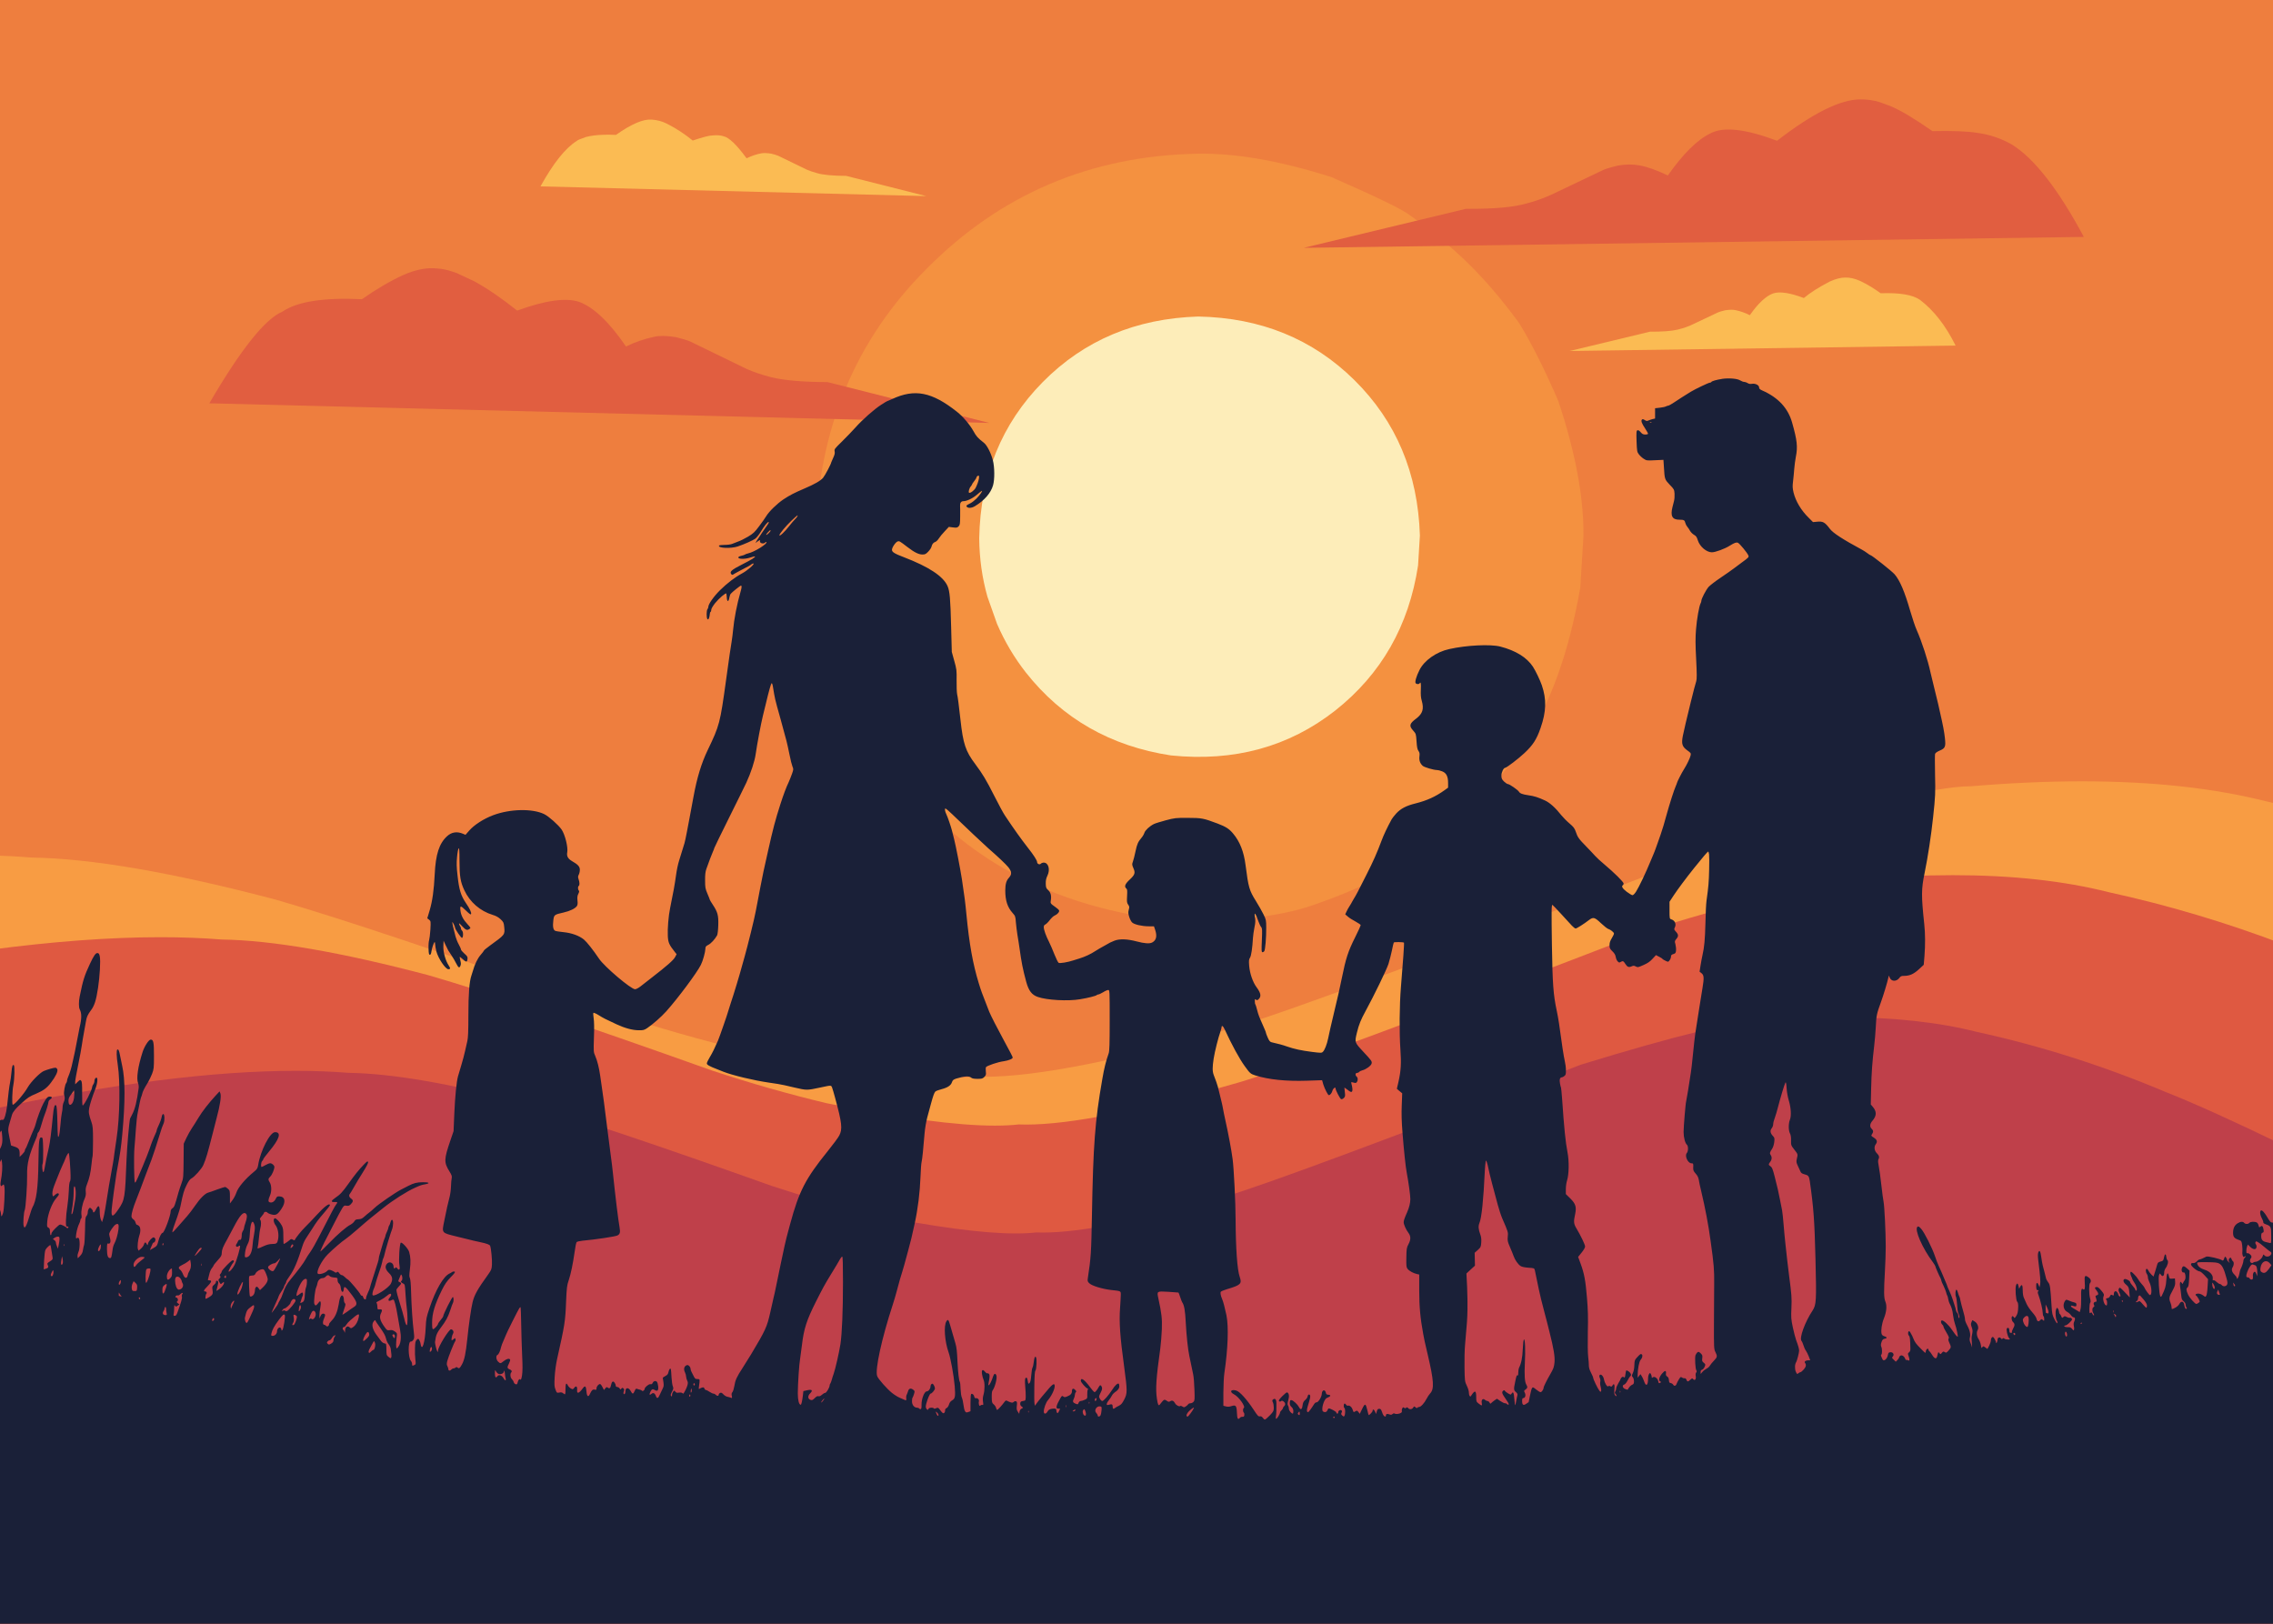 <?xml version='1.0' encoding='utf-8'?>
<svg xmlns="http://www.w3.org/2000/svg" width="1526px" height="1090px" version="1.1" viewBox="-224 500 1526 1090"><rect x="-224" y="500" width="1526" height="1090" fill="#333333" stroke="none"/> <g fill="#ee7e3e"> <path d="m-230.8 494.38c-0.189 0-0.37 0.075-0.504 0.209-0.134 0.134-0.209 0.315-0.209 0.504l9.4e-4 1100.2c0 0.394 0.319 0.713 0.713 0.713l1540.3 0.001c0.189 0 0.371-0.075 0.504-0.209 0.134-0.134 0.209-0.315 0.209-0.504l-0.002-1100.2c0-0.394-0.319-0.713-0.713-0.713l-1540.3-0.003z"/> </g> <g fill="#fba443" fill-opacity=".486"> <path d="m839.09 859.44-2.145 34.995q-11.513 65.731-37.858 104.62-23.131 36.67-59.042 65.054-31.536 26.758-87.393 45.098-36.46 10.861-93.933 8.343-105.21-12.603-167.53-82.505-12.945-13.292-26.209-34.732-27.515-49.048-28.662-59.289-13.663-40.065-12.806-81.57 2.95-107.56 74.589-179.02 74.297-75.106 181.66-77.252 38.627-0.725 90.199 15.742 46.384 20.328 52.608 25.597 22.645 16.051 39.926 33.078 17.233 17.077 33.552 39.529 12.835 21.104 26.222 52.299 17.081 51.372 16.816 90.005"/> </g> <g fill="#f89c43"> <path d="m1173.7 1024.5q-35.134 0-74.607 3.321-0.181-0.001-0.365-0.001-34.653-1e-4 -166.06 40.362-273.28 105.35-326.18 121.01-116.59 33.635-169.47 33.635-3.102 0-5.984-0.116-8.309 0.953-18.886 0.953-45.781 1e-4 -134.04-17.858-45.68-10.941-90.715-25.858-157.08-56.003-226.01-75.951-103.97-27.449-164.11-28.319-13.874-1.114-28.777-1.556l-0.002 63.67 9e-5 107.26v0.019l6e-5 321.09v0.088l2.2e-4 25.26 1541.7 0.002v-25.26l-7e-4 -296.79v-135.05l0.013 1e-3 -0.013-0.002-3e-4 -93.602q-6.241-1.452-12.5-2.817-53.191-13.49-124.01-13.49z"/> </g> <g fill="#df5941"> <path d="m1086.9 1087.5q-29.66 0-62.983 2.803-0.153-1e-3 -0.308-1e-3 -29.254-1e-4 -140.19 34.073-230.7 88.932-275.36 102.15-98.426 28.394-143.07 28.394-2.619 0-5.052-0.098-7.015 0.805-15.943 0.805-38.648-1e-4 -113.16-15.076-38.563-9.236-76.581-21.829-132.61-47.277-190.8-64.117-87.77-23.172-138.54-23.907-19.402-1.558-41.188-1.558-51.067-2e-4 -115.24 8.56l0.002 107.27 6e-5 321.1v0.093l1541.7 0.002-7e-4 -296.79v-135.05l0.013 1e-3 -0.013-0.002q-58.583-22.34-118.64-35.436-44.904-11.388-104.69-11.389z"/> </g> <g fill="#fdedb9"> <path d="m729.26 859.53-1.231 20.081q-9.239 60.72-55.605 97.368-46.689 36.621-110.29 30.131-60.72-9.239-97.368-55.606-11.743-14.988-19.393-32.7l-6.45-18.218q-5.338-18.811-5.519-39.294 1.212-62.87 42.704-104.86 41.492-41.99 104.34-43.951 62.87 1.212 104.86 42.704 41.99 41.492 43.951 104.34"/> </g> <g fill="#bf404a"> <path d="m1012.9 1182.9q-25.598 1e-4 -54.358 2.419-0.132-7e-4 -0.266-7e-4 -25.248-1e-4 -120.99 29.407-199.11 76.754-237.65 88.163-84.948 24.506-123.47 24.506-2.26 0-4.36-0.084-6.054 0.695-13.76 0.695-33.356 0-97.663-13.011-33.282-7.971-66.094-18.84-114.45-40.803-164.67-55.336-75.751-19.998-119.57-20.633-16.745-1.345-35.548-1.345-82.96-2e-4 -205.98 26.176l0.003 350.28c0 0.394 0.319 0.713 0.713 0.713l1540.3 0.001c0.189 0 0.371-0.075 0.504-0.209 0.134-0.134 0.209-0.315 0.209-0.504l-7e-4 -325.89 0.013 9e-4 -0.013-0.002 0.011 1e-3q-51.426-24.945-80.151-36.281-62.45-26.358-126.85-40.401-38.754-9.829-90.349-9.829z"/> </g> <g fill="#e15e40"> <path d="m651.29 666.37 523.72-7.327q-25.703-47.999-48.405-62.079-11.079-6.238-23.327-7.799-9.769-1.593-29.934-1.139-17.564-12.257-27.532-16.534-9.996-3.925-12.059-3.941-3.865-0.827-8.577-0.837-20.212-0.076-56.124 27.787-31.714-11.959-44.689-4.989-13.199 6.321-28.644 28.285-11.043-5.315-18.938-6.742-6.801-1.31-14.512 0.085-7.627 1.833-10.237 3.1l-33.928 16.185q-8.767 3.997-17.194 6.136-12.751 3.82-40.739 3.615l-108.88 26.193"/> <path d="m440.14 783.91-523.6-13.177q31.671-54.337 49.095-61.535 14.723-10.156 53.358-8.342 14.573-10.209 27.714-16.226 11.239-4.968 20.689-4.547l4.681 0.38q4.871 0.728 10.503 2.843l12.022 5.62q12.782 7.008 28.604 19.569 28.308-10.315 41.642-5.839 14.642 5.412 31.426 29.953 8.97-4.442 19.012-6.53 5.208-1.245 14.51 0.247 6.761 1.705 9.563 2.918l38.244 18.586q7.115 3.092 16.276 5.433 12.805 3.142 37.683 3.237l108.58 27.408"/> </g> <g fill="#fbbb53"> <path d="m829.86 735.61 259.05-3.624q-10.044-20.226-23.943-30.706-7.226-5.104-26.345-4.421-7.151-5.13-13.618-8.178-5.531-2.519-10.207-2.363-4.443-0.017-10.421 2.696-10.988 5.686-17.34 11.048-13.944-5.258-20.564-3.118-7.272 2.596-15.708 14.641-4.412-2.247-9.368-3.335-2.569-0.645-7.178 0.042-3.353 0.806-4.746 1.391l-19.018 8.981q-3.536 1.49-8.08 2.597-6.351 1.483-18.656 1.393l-53.855 12.956"/> <path d="m397.84 631.64-258.99-6.518q12.99-23.434 24.284-30.437 0.444-0.741 6.169-2.691 2.494-0.678 5.573-1.063 6.157-0.771 14.65-0.372 15.446-10.914 23.941-10.275 5.607 0.362 10.39 2.813 8.982 4.557 17.216 11.241 10.387-3.471 13.272-3.411 4.394-0.461 7.326 0.523 5.522 1.089 15.544 14.816 5.186-2.489 10.002-3.35 2.49-0.414 6.58 0.242 2.807 0.681 4.73 1.444l18.917 9.193q3.128 1.36 7.056 2.425 5.791 1.759 19.634 1.863l53.707 13.557"/> </g> <g fill="#1a2038"> <path d="m932.14 754.36c-3.629 0.547-6.861 1.442-7.209 2.039-0.149 0.298-0.646 0.497-1.044 0.497-0.795 0-9.794 4.276-12.727 6.065-3.977 2.436-8.253 5.171-11.286 7.209-1.79 1.193-3.53 2.138-3.878 2.138-0.348 0-1.044 0.248-1.541 0.497-0.448 0.298-2.287 0.696-4.077 0.895l-3.232 0.348v3.431 3.48l-1.74 0.398c-0.945 0.249-2.237 0.696-2.784 0.944-0.845 0.448-1.342 0.348-2.386-0.298-0.945-0.646-1.492-0.746-1.889-0.348-0.796 0.795-0.149 2.585 2.088 5.916 1.094 1.641 1.989 3.282 1.989 3.58 0 0.298-0.795 0.547-1.839 0.547-1.442 0-2.088-0.348-3.132-1.591-0.895-1.044-1.591-1.442-2.138-1.243-0.696 0.248-0.795 1.143-0.597 7.358 0.249 6.662 0.348 7.208 1.541 8.75 0.696 0.945 2.138 2.287 3.231 2.983 1.889 1.243 2.138 1.292 7.606 0.994l5.668-0.249 0.348 5.27c0.447 7.706 0.547 7.905 3.878 11.435 2.883 2.933 3.033 3.231 3.232 5.966 0.099 1.541-0.05 3.779-0.348 4.922-0.298 1.193-0.795 3.033-1.044 4.127-1.492 5.966-0.149 8.452 4.624 8.452 3.082 0 3.579 0.298 4.027 2.237 0.199 0.795 0.795 1.939 1.293 2.486 0.497 0.547 1.342 1.79 1.839 2.734 0.547 0.945 1.74 2.138 2.685 2.685 1.392 0.746 1.889 1.491 2.585 3.779 1.343 4.176 5.817 7.955 9.397 7.955 2.386 0 8.75-2.337 12.081-4.475 3.132-1.939 4.375-2.386 5.469-1.889 1.094 0.497 6.165 6.612 6.91 8.402 0.547 1.143 0.249 1.492-4.176 4.673-1.094 0.795-3.431 2.536-5.121 3.828-1.69 1.293-5.867 4.226-9.347 6.562-3.43 2.287-7.01 5.071-8.004 6.115-1.74 1.989-4.872 7.955-4.872 9.396 0 0.398-0.199 1.143-0.497 1.641-0.994 1.889-2.535 10.54-3.082 17.5-0.448 5.717-0.448 10.042 0.099 20.184 0.497 9.695 0.497 13.324 0.05 14.617-0.696 2.237-1.74 6.115-3.828 14.616-2.635 10.69-4.424 18.395-5.17 22.025-1.044 5.469-0.497 7.258 3.083 9.844 2.287 1.641 2.436 1.84 2.138 3.331-0.448 1.889-2.486 6.165-4.474 9.296-1.442 2.188-4.723 8.701-4.723 9.247 0 0.15-0.298 0.994-0.696 1.84-1.293 2.933-4.027 11.384-6.761 21.228-0.597 2.039-1.293 4.524-1.541 5.469-0.646 2.188-3.331 10.341-3.928 11.683-0.199 0.547-0.796 2.088-1.243 3.48-0.497 1.342-1.143 3.132-1.541 3.977-0.348 0.796-1.243 2.933-1.989 4.723-3.082 7.607-7.855 17.55-9.744 20.483-0.845 1.343-1.889 2.386-2.386 2.386-0.448 0-2.237-1.044-3.928-2.337-2.834-2.187-3.679-3.679-2.536-4.375 0.298-0.149 0.497-0.696 0.497-1.143 0-1.044-6.314-7.259-12.926-12.827-2.585-2.138-5.37-4.723-6.165-5.668-0.845-0.945-3.48-3.779-5.866-6.215-5.121-5.22-5.916-6.314-7.159-10.043-0.795-2.337-1.491-3.232-4.226-5.568-1.839-1.541-4.176-3.928-5.27-5.27-4.176-5.269-7.805-8.552-11.186-10.142-4.673-2.138-7.109-2.933-11.286-3.53-3.778-0.546-5.518-1.193-6.165-2.337-0.696-1.193-6.364-5.121-7.358-5.121-0.497 0-1.69-0.795-2.685-1.74-1.491-1.491-1.74-2.088-1.74-4.027 0-2.237 1.442-5.17 2.535-5.17 0.895 0 9.098-6.264 12.976-9.943 5.717-5.37 8.154-9.197 10.788-16.804 3.828-10.987 4.077-19.141 0.845-28.636-1.243-3.58-4.176-9.695-6.016-12.528-4.127-6.215-11.534-10.788-21.875-13.473-6.612-1.69-22.621-0.945-34.304 1.691-8.651 1.889-16.755 7.606-19.986 14.119-2.138 4.275-3.232 8.104-2.486 8.849 0.696 0.696 2.188 0.696 2.585 0.05 0.795-1.292 1.044-0.149 0.845 4.176-0.149 3.281 0 5.419 0.597 7.408 1.591 5.568 0.646 8.7-3.629 11.982-4.673 3.48-5.021 4.922-2.088 8.154 1.889 2.138 1.889 2.237 2.237 7.209 0.248 3.878 0.547 5.369 1.292 6.414 0.746 1.044 0.895 1.79 0.646 3.729-0.298 2.635 0.397 4.623 2.237 6.314 1.094 0.945 7.309 2.784 9.496 2.785 0.696 0 2.237 0.348 3.43 0.845 2.884 1.093 4.077 3.38 4.077 7.805v3.182l-2.337 1.69c-6.214 4.425-11.832 6.96-19.538 8.899-6.264 1.541-9.894 3.48-12.876 6.662-1.392 1.542-2.784 3.332-3.132 3.978-2.933 5.369-5.419 10.64-6.811 14.418-2.983 8.005-5.518 13.772-10.142 22.87-5.32 10.59-7.06 13.921-8.352 15.909-0.497 0.796-1.094 1.839-1.293 2.237-0.149 0.398-0.895 1.641-1.591 2.735-0.746 1.093-1.69 2.833-2.138 3.828l-0.845 1.839 1.69 1.442c0.895 0.845 3.231 2.337 5.17 3.331 1.939 1.044 3.53 2.138 3.53 2.486 0 0.298-1.641 3.928-3.679 8.004-4.773 9.496-6.314 14.219-8.998 27.543-1.591 7.855-2.586 12.18-5.17 22.87-2.038 8.551-3.331 14.12-4.027 17.649-0.795 3.928-2.386 7.955-3.53 8.949-0.796 0.796-1.343 0.796-7.259 0.05-7.358-0.945-11.932-1.939-16.655-3.58-2.933-1.044-6.214-1.939-10.49-2.883-1.094-0.249-1.641-0.945-2.585-3.083-0.696-1.541-1.243-3.033-1.243-3.281 0-0.398-0.646-1.988-2.486-6.115-2.088-4.673-2.685-6.264-3.43-9.247-0.497-1.889-0.994-3.58-1.193-3.778-0.199-0.149-0.348-1.094-0.348-2.039 0-1.491 0.1-1.641 0.746-1.093 0.646 0.496 0.945 0.496 1.69-0.199 2.039-1.839 1.691-4.126-1.193-8.004-2.585-3.431-4.574-9.297-5.021-14.318-0.298-3.629-0.199-4.474 0.547-5.618 0.845-1.292 1.591-6.413 1.989-13.373 0.1-1.591 0.547-4.723 0.995-6.96 0.646-3.033 0.746-4.574 0.348-6.612-0.796-4.375 0.448-3.033 2.336 2.585 0.547 1.591 1.392 3.331 1.84 3.828 0.696 0.795 0.746 1.839 0.448 8.899-0.298 6.861-0.249 7.955 0.398 7.955 0.398 0 0.945-0.298 1.193-0.646 0.696-0.796 1.392-9.298 1.342-15.81 0-5.021-0.1-5.419-1.839-8.949-0.994-2.038-3.281-6.015-5.021-8.85-4.524-7.258-5.071-9.098-7.01-24.162-1.143-9.049-3.828-15.86-8.352-21.229-2.635-3.182-4.922-4.624-10.39-6.712-9.496-3.579-10.789-3.828-20.036-3.828-8.004-0.049-8.8 0.05-14.815 1.641-3.48 0.945-7.109 2.038-7.955 2.486-2.933 1.492-5.767 4.126-6.364 5.867-0.298 0.945-1.143 2.436-1.889 3.281-2.386 2.834-3.033 4.226-4.077 9.148-0.547 2.684-1.342 5.767-1.74 6.86-0.696 1.84-0.646 2.188 0.298 4.425 1.442 3.232 1.044 4.474-2.536 7.805-3.082 2.884-3.729 4.624-2.188 5.916 0.646 0.497 0.696 1.492 0.497 5.072-0.199 3.828-0.149 4.573 0.746 5.767 0.845 1.194 0.895 1.591 0.398 3.381-0.447 1.69-0.398 2.535 0.298 4.822 0.447 1.491 1.342 3.182 1.939 3.729 1.442 1.392 6.662 2.585 11.136 2.585h3.53l0.796 2.337c1.442 4.276 0.795 7.11-2.038 8.551-1.74 0.895-5.171 0.646-10.391-0.745-6.215-1.641-11.385-1.84-14.865-0.497-1.342 0.547-2.685 1.144-2.983 1.293-0.249 0.199-2.038 1.194-3.977 2.237-1.889 0.994-4.574 2.586-5.966 3.48-2.983 1.988-6.96 3.828-10.689 4.971-1.491 0.448-3.281 1.044-3.977 1.243-3.729 1.243-9.098 2.138-9.893 1.64-0.448-0.248-1.69-2.834-2.834-5.668-1.094-2.834-2.734-6.612-3.629-8.402-2.038-3.928-3.53-8.154-3.53-9.894 0-0.895 0.348-1.492 1.094-1.79 0.597-0.299 1.939-1.592 2.933-2.933 1.044-1.342 2.486-2.735 3.281-3.033 1.84-0.796 3.331-2.486 2.983-3.43-0.149-0.398-1.243-1.442-2.436-2.237-3.48-2.486-3.48-2.436-3.083-4.773 0.447-3.033-0.149-5.17-1.889-6.712-1.293-1.193-1.492-1.74-1.541-4.276-0.05-2.137 0.248-3.579 1.094-5.319 2.039-4.127 0.696-8.8-2.436-8.8-0.746-4e-4 -1.641 0.348-1.989 0.745-0.746 0.895-2.486 0.149-2.486-1.094 0-1.143-2.337-4.773-6.314-9.794-4.773-6.165-8.601-11.484-15.263-21.427-1.094-1.641-4.275-7.458-7.01-12.926-5.668-11.187-7.855-14.816-12.926-21.626-6.513-8.651-8.154-13.573-9.943-29.83-1.193-10.64-1.74-14.964-2.237-17.102-0.249-1.144-0.398-5.27-0.348-9.247 0.099-6.811 0-7.557-1.591-13.175l-1.641-5.966-0.447-16.904c-0.497-18.842-0.895-23.764-2.386-27.244-2.834-6.562-12.528-12.976-29.382-19.439-6.165-2.337-7.955-3.431-7.955-4.922 0-1.641 2.536-5.319 3.878-5.668 1.143-0.298 1.293-0.199 6.562 3.828 4.574 3.53 7.557 4.971 9.993 4.971 1.79 0 2.386-0.298 3.928-1.939 1.044-1.044 2.038-2.585 2.188-3.331 0.447-1.79 1.193-2.685 2.635-3.231 0.597-0.199 1.641-1.243 2.287-2.287 0.646-1.044 2.436-3.232 3.977-4.822l2.734-2.933 2.734 0.348c2.386 0.298 2.884 0.249 3.778-0.646 0.945-0.944 1.044-1.69 1.094-6.662 0.05-3.033 0-6.314-0.05-7.209-0.099-1.939 0.696-3.082 2.188-3.082 2.337 0 6.264-1.889 9.148-4.375 1.641-1.442 3.132-2.585 3.331-2.585 0.596 0-1.492 2.983-3.629 5.17-1.143 1.143-2.884 2.535-3.928 3.082-2.983 1.491-3.232 1.74-2.585 2.486 0.845 1.044 3.331 0.845 5.369-0.398 6.314-3.778 10.739-8.8 12.23-14.02 1.143-3.978 1.094-12.23-0.149-16.953-1.292-4.872-3.977-10.092-6.016-11.634-3.977-3.082-5.071-4.276-6.91-7.656-2.536-4.574-7.109-9.943-11.136-13.125-16.903-13.374-28.338-15.611-43.551-8.551-1.74 0.796-3.232 1.442-3.381 1.442-0.149 0-1.889 1.044-3.828 2.287-4.872 3.132-12.727 10.092-17.45 15.412-2.187 2.436-6.264 6.662-9.098 9.446-4.822 4.723-5.121 5.071-4.822 6.563 0.248 1.143-0.05 2.337-0.994 4.325-0.696 1.542-1.293 2.834-1.293 2.983 0 0.944-4.226 8.949-5.469 10.391-1.839 2.088-5.767 4.325-12.429 7.159-7.06 3.033-9.744 4.425-14.169 7.308-4.226 2.834-9.744 8.154-11.683 11.435-0.646 1.094-2.734 4.077-4.673 6.612-2.983 4.027-3.977 4.922-7.457 7.01-2.237 1.293-5.121 2.784-6.513 3.232-1.342 0.497-3.182 1.243-4.077 1.591-0.845 0.398-3.132 0.696-5.021 0.696-1.939 0-3.629 0.199-3.828 0.448-1.044 1.74 7.955 2.138 12.578 0.596 4.673-1.591 10.192-4.077 11.832-5.27 0.845-0.646 2.436-2.685 3.58-4.574 2.386-3.977 4.822-7.01 5.32-6.513 0.348 0.298 0.05 0.745-4.276 6.86-1.243 1.79-2.784 4.127-3.48 5.221l-1.143 1.989 1.69-1.243c1.193-0.845 1.591-0.945 1.392-0.397-0.646 1.591 2.138 2.635 3.48 1.293 0.298-0.298 0.696-0.497 0.795-0.348 1.094 1.044-8.104 6.761-12.28 7.656-0.845 0.199-1.839 0.547-2.138 0.795-0.298 0.248-1.392 0.597-2.486 0.845-1.193 0.248-1.939 0.696-1.939 1.094 0 1.193 4.623 1.193 8.004 0.05 1.591-0.547 3.033-0.845 3.182-0.746 0.447 0.497-2.237 2.138-8.899 5.518-6.861 3.48-8.302 4.773-7.01 6.364 0.398 0.497 0.845 0.596 1.194 0.298 0.298-0.249 2.635-1.541 5.17-2.884 5.618-2.884 6.215-3.232 7.258-4.077 0.398-0.348 0.994-0.547 1.293-0.447 0.945 0.298-4.176 4.773-7.656 6.612-4.822 2.585-9.943 6.513-14.815 11.286-4.176 4.126-7.855 9.347-7.855 11.186 0 0.497-0.249 1.193-0.547 1.492-0.746 0.745-0.795 5.966-0.05 6.712 0.398 0.398 0.696 0.249 1.094-0.795 0.249-0.746 0.497-1.889 0.497-2.536 0-0.646 0.248-1.342 0.497-1.491 0.298-0.149 0.497-0.845 0.497-1.491 0-0.696 1.094-2.536 2.585-4.425 2.635-3.231 7.109-7.06 7.507-6.413 0.099 0.248 0.248 1.292 0.298 2.337 0.149 3.38 1.193 3.629 1.74 0.447 0.149-1.044 0.597-2.238 0.945-2.635 0.945-1.143 6.364-5.469 6.861-5.469 0.646 0 0.547 1.292-0.298 4.176-2.386 8.253-4.375 18.494-5.021 25.902-0.149 1.889-0.597 5.27-0.945 7.457-0.746 4.375-1.442 9.247-3.778 26.101-3.977 28.786-4.325 30.178-12.28 46.734-4.276 8.899-7.209 18.594-9.546 31.321-1.69 9.148-1.939 10.49-2.685 14.418-0.398 2.039-1.243 6.314-1.79 9.446-0.597 3.132-1.293 6.363-1.541 7.208-1.243 4.226-2.536 8.353-3.679 11.932-0.696 2.138-1.591 6.413-1.989 9.446-1.044 7.309-1.69 10.888-4.027 22.372-1.094 5.22-1.79 13.871-1.541 18.693 0.249 4.475 0.796 5.767 4.872 10.938l1.044 1.293-1.044 1.939c-0.994 1.989-5.668 6.065-15.71 13.821-2.983 2.337-6.463 5.021-7.706 6.016-1.243 0.945-2.784 1.74-3.43 1.74-2.734 0-20.583-15.114-24.212-20.533-3.977-5.917-8.253-11.286-10.192-12.877-3.232-2.585-8.203-4.375-13.722-4.922-2.535-0.248-5.071-0.646-5.618-0.944-1.243-0.696-1.641-2.983-1.143-6.96 0.447-3.728 0.646-3.877 6.861-5.27 4.226-0.944 7.756-2.635 8.949-4.325 0.497-0.745 0.646-1.79 0.398-3.828-0.199-2.088-0.05-3.182 0.597-4.425 0.597-1.193 0.696-1.79 0.298-2.188-0.696-0.696-0.696-2.684-0.05-3.082 0.696-0.398 0.646-2.536-0.1-4.525-0.448-1.342-0.448-1.889 0.1-2.982 0.398-0.696 0.746-2.188 0.746-3.281 0-2.237-1.193-3.529-5.419-5.966-2.585-1.541-3.53-3.281-3.033-5.817 0.646-3.33-1.492-11.931-3.778-15.262-2.138-3.083-8.551-8.799-11.634-10.341-7.905-3.878-22.919-3.58-34.304 0.696-6.264 2.337-12.727 6.463-16.058 10.291l-2.536 2.883-1.641-0.696c-4.077-1.74-7.706-1.143-10.739 1.641-5.32 4.872-7.656 12.18-8.303 25.752-0.497 10.192-1.492 17.599-3.331 23.864l-1.641 5.469 1.193 0.945c1.193 0.945 1.193 1.094 0.895 6.612-0.199 3.082-0.597 6.264-0.845 7.109-0.298 0.795-0.497 3.381-0.398 5.668 0.099 3.331 0.298 4.176 0.895 4.176 0.497 0 0.845-0.746 1.044-2.237 0.348-2.237 1.442-5.668 2.088-6.264 0.199-0.199 0.348 0.397 0.398 1.342 0 0.945 0.398 3.132 0.845 4.922 1.243 4.673 6.115 11.932 8.054 11.932 1.392 0 1.492-0.547 0.249-2.437-2.237-3.43-3.778-9.048-3.629-13.075l0.149-3.628 1.392 2.982c0.746 1.64 1.541 3.231 1.74 3.53 0.199 0.298 1.193 1.84 2.188 3.331 1.044 1.541 2.436 3.928 3.082 5.269 1.591 3.083 2.138 3.431 2.884 1.79 0.447-0.994 0.447-1.79 0-3.579-0.348-1.242-0.547-2.337-0.447-2.436 0.1-0.1 1.044 0.597 2.088 1.541 2.237 2.089 2.933 2.038 3.132-0.198 0.149-1.393-0.149-1.889-2.088-3.58-1.243-1.143-2.287-2.336-2.287-2.734 0-0.398-0.646-1.889-1.442-3.331-0.795-1.393-1.79-3.829-2.187-5.32-1.392-5.071-2.386-9.546-2.188-9.745 0.249-0.298 1.839 2.983 1.839 3.729 0 0.994 4.126 7.06 4.673 6.861 0.895-0.298 0.945-4.077 0.05-4.823-0.398-0.348-0.746-0.994-0.746-1.442 0-0.448-0.199-1.044-0.448-1.342-0.249-0.249-0.597-0.994-0.795-1.641-0.298-0.944 0.199-0.597 1.989 1.342 2.486 2.685 3.381 3.033 4.971 1.889 0.945-0.646 0.845-0.795-1.342-3.182-2.784-2.933-4.276-5.817-4.673-8.75-0.547-3.928-0.05-4.027 3.53-0.497 2.436 2.386 3.331 3.033 3.53 2.436 0.398-0.945-0.845-3.58-3.331-7.209-3.48-5.121-4.673-8.949-5.717-18.444-0.696-5.966-0.746-8.551-0.348-12.678 0.249-2.884 0.746-5.469 1.044-5.767 0.447-0.447 0.597 1.591 0.597 8.502 0 10.291 0.646 14.07 3.281 19.688 3.679 7.905 10.639 13.921 18.992 16.456 2.188 0.646 3.828 1.542 5.32 2.934 1.939 1.839 2.138 2.237 2.436 5.27 0.497 5.17 0.547 5.071-9.545 12.38-2.237 1.64-4.077 3.132-4.077 3.381 0 0.199-0.994 1.541-2.237 2.933-2.088 2.386-3.977 6.364-5.22 10.838-0.199 0.795-0.646 2.138-0.945 2.983-1.392 3.977-2.038 12.28-2.038 26.598 0 10.639-0.199 15.263-0.696 17.351-0.348 1.542-1.044 4.575-1.541 6.762-0.448 2.187-1.641 6.562-2.585 9.694-0.945 3.132-1.939 6.364-2.138 7.209-0.994 3.48-1.989 13.722-2.486 24.908l-0.497 11.932-2.038 5.966c-4.474 13.075-4.524 14.965-0.646 21.228 1.392 2.237 1.69 3.182 1.442 4.226-0.199 0.746-0.398 3.232-0.497 5.568-0.05 2.337-0.497 5.568-0.945 7.209-1.094 4.176-2.038 8.402-3.53 15.86-1.74 8.601-2.138 8.104 8.452 10.739 1.094 0.248 4.127 0.994 6.712 1.641 2.585 0.696 6.513 1.591 8.7 2.038 4.872 1.044 6.562 1.69 6.911 2.585 0.646 1.64 1.392 9.545 1.193 12.528-0.149 3.033-0.398 3.63-2.486 6.563-7.159 9.943-9.297 13.721-10.49 18.643-0.994 3.928-2.585 14.965-3.58 24.858-0.994 9.496-1.939 14.02-3.579 16.953-1.442 2.635-1.939 2.984-2.933 2.138-0.547-0.447-0.895-0.447-1.293-0.049-0.348 0.348-0.994 0.596-1.442 0.596-0.447 0-1.094 0.348-1.442 0.746-0.845 0.995-1.989 0.945-1.989-0.149 0-0.448-0.298-1.392-0.646-2.088-0.547-0.994-0.547-1.691-0.1-3.481 0.696-2.685 4.574-12.429 5.32-13.274 0.298-0.348 0.348-0.994 0.199-1.442-0.298-0.796-0.398-0.796-1.193 0-0.497 0.447-1.094 0.795-1.293 0.795-0.547 0 0.099-3.331 0.845-4.524 0.696-1.094 0-2.586-1.292-2.834-1.342-0.248-8.8 11.783-8.8 14.269-0.05 1.243-0.05 1.243-0.597 0.298-0.497-0.895-1.392-4.623-1.442-5.966 0-0.298 0.249-1.74 0.547-3.232 0.447-2.038 1.243-3.629 3.182-6.214 3.58-4.723 4.972-7.258 6.513-11.932 0.696-2.188 1.492-4.375 1.74-4.822 0.646-1.094 0.646-3.729 0.05-4.077-0.497-0.348-6.513 11.584-6.513 12.926 0 0.298-0.795 1.441-1.74 2.535-0.945 1.143-1.74 2.287-1.74 2.535 0 0.845-2.535 3.579-3.281 3.579-0.547 0-0.696-0.944-0.696-4.375 0-6.215 1.74-12.031 6.563-21.875 1.989-3.978 3.281-5.867 5.916-8.601 2.685-2.735 3.231-3.529 2.635-3.779-0.447-0.149-1.193-0.05-1.641 0.249-0.447 0.347-1.243 0.795-1.79 1.044-4.027 1.839-9.297 10.838-13.423 23.167-2.088 6.165-2.287 7.309-2.536 12.827-0.447 10.142-2.486 16.903-3.43 11.335-0.149-1.094-0.646-2.336-0.994-2.883-0.646-0.846-0.696-0.846-1.69 0.099-0.796 0.795-0.994 1.79-1.094 5.469-0.099 2.436 0 5.917 0.249 7.706 0.398 3.182 0.348 3.232-0.895 3.829-1.193 0.497-1.293 0.447-1.293-0.746-1.5e-5 -0.696-0.348-1.641-0.795-2.138-1.939-2.138-2.038-13.324-0.099-12.976 0.497 0.05 1.243-0.448 1.69-1.144 0.746-1.094 0.746-1.79 0.298-5.618-0.796-6.116-1.541-17.401-1.79-26.747-0.099-4.922-0.447-8.502-0.795-9.148-0.497-0.895-0.447-2.188 0-5.817 0.646-4.773 0.497-8.352-0.497-11.733-0.646-2.138-4.574-6.513-5.568-6.215-0.845 0.298-1.591 12.13-0.945 15.163 0.547 2.734-0.1 3.828-1.392 2.188-0.596-0.796-1.044-0.995-1.243-0.597-0.547 0.895-1.293 0.646-1.293-0.497 0-2.983-3.182-4.127-4.773-1.69-1.144 1.74-0.547 3.679 1.79 5.965 2.287 2.188 2.585 4.276 1.094 7.06-1.541 2.933-10.938 8.899-12.131 7.706-0.497-0.497 0-2.884 1.143-5.32 0.249-0.546 0.646-1.889 0.895-2.983 0.249-1.094 1.243-4.226 2.187-6.96 0.994-2.735 1.939-5.866 2.138-6.96 0.149-1.094 0.497-2.237 0.696-2.486 0.199-0.298 0.547-1.293 0.746-2.237 0.547-2.834 4.474-15.86 5.32-17.699 0.249-0.547 0.497-2.138 0.547-3.48 0.1-2.983-1.094-3.431-1.79-0.696-0.249 0.945-0.646 1.939-0.895 2.188-0.249 0.298-0.447 0.845-0.447 1.243-0.05 0.447-0.447 1.69-0.994 2.784-0.547 1.094-0.945 2.287-0.994 2.635 0 0.348-0.199 0.994-0.447 1.492-0.298 0.448-0.945 2.536-1.541 4.574-0.547 2.038-1.342 4.723-1.74 5.966-0.398 1.243-0.746 2.635-0.746 3.132 0 0.944-0.398 2.287-3.778 12.628-1.193 3.63-2.188 6.861-2.188 7.159 0 0.248-0.597 1.79-1.342 3.331-0.746 1.541-1.293 3.232-1.293 3.729 0.149 1.392-1.492 0.796-1.839-0.646-0.199-0.697-0.597-1.193-0.945-1.094-0.298 0.05-0.696-0.298-0.895-0.746-0.447-1.292-7.607-9.794-8.551-10.142-0.447-0.199-1.342-0.944-1.989-1.641-0.696-0.696-1.591-1.293-2.088-1.293-0.447 0-1.193-0.596-1.69-1.293-0.646-0.994-0.945-1.143-1.541-0.646-0.547 0.447-0.895 0.398-1.492-0.1-0.447-0.348-1.541-0.895-2.436-1.243-1.392-0.448-1.74-0.398-2.635 0.547-1.392 1.442-5.419 2.586-6.215 1.79-1.293-1.293 2.635-8.949 6.612-12.926 3.281-3.331 9.695-8.85 11.832-10.192 1.143-0.746 4.822-3.729 8.153-6.662 3.331-2.933 7.308-6.314 8.849-7.557 1.541-1.243 5.469-4.375 8.75-7.01 6.065-4.872 15.611-10.937 21.08-13.373 3.381-1.541 4.524-1.939 6.712-2.287 3.629-0.646 2.834-1.442-1.392-1.392-4.226 0.05-6.016 0.498-10.042 2.536-1.641 0.845-3.779 1.939-4.723 2.436-3.629 1.84-15.263 9.844-17.699 12.23-1.392 1.342-3.083 2.784-3.729 3.232-0.646 0.448-2.038 1.591-3.033 2.536-1.491 1.392-2.337 1.79-3.977 1.889-1.74 0.05-2.287 0.348-2.884 1.392-0.398 0.696-1.541 1.691-2.486 2.188-2.884 1.442-8.85 6.612-14.766 12.727-3.082 3.182-5.618 5.568-5.618 5.369 0-0.448 2.635-6.165 3.58-7.805 0.298-0.547 2.635-5.022 5.121-9.943 2.486-4.922 5.17-9.943 5.916-11.136 1.243-1.988 1.492-2.138 3.033-1.889 1.342 0.199 1.889 0 2.933-1.094 1.641-1.69 1.641-2.685 0.05-3.729-1.243-0.845-1.591-2.188-0.795-3.083 0.249-0.249 1.442-2.237 2.685-4.425 1.193-2.188 3.928-6.711 6.065-10.092 2.585-4.126 3.729-6.363 3.48-6.911-0.249-0.745-0.796-0.397-2.933 1.84-3.281 3.381-6.065 6.911-10.192 12.677-4.027 5.668-5.618 7.358-8.899 9.546-2.933 1.989-3.083 2.934-0.398 2.784 2.038-0.149 2.188 0.199 0.845 1.889-0.845 1.143-2.386 3.977-11.435 21.576-2.088 4.127-4.723 8.7-5.817 10.192-1.143 1.541-2.585 3.778-3.182 4.971-1.094 2.138-5.17 7.557-9.943 13.274-2.536 2.983-3.928 5.568-5.27 9.595-0.447 1.492-1.392 3.579-2.038 4.573-0.646 1.045-1.143 2.039-1.143 2.287 0 0.348-3.381 5.121-4.226 5.966-0.348 0.398 0.945-2.784 3.033-7.259 0.945-1.989 1.69-3.779 1.69-4.027 0-0.248 0.795-1.591 1.74-2.983 0.945-1.392 1.74-2.833 1.74-3.182 0-0.348 0.348-1.094 0.746-1.641 0.398-0.497 0.746-1.293 0.746-1.69s0.945-1.989 2.038-3.481c3.182-4.375 5.519-9.893 9.098-21.228 0.448-1.442 1.541-3.63 2.436-4.922 0.845-1.242 2.585-3.878 3.828-5.866 2.983-4.773 3.928-6.016 8.253-11.087 2.038-2.386 3.679-4.474 3.679-4.673 0-2.039-3.48 0.497-9.197 6.761-2.436 2.685-5.767 6.165-7.308 7.656-2.685 2.635-6.563 7.458-7.01 8.701-0.149 0.398-0.547 0.348-1.342-0.099-0.945-0.597-1.243-0.547-2.188 0.248-1.143 1.044-3.58 2.635-3.977 2.635-0.149 0-0.249-2.337-0.249-5.17 0-4.276-0.149-5.519-0.994-7.159-1.193-2.337-3.928-5.171-4.723-4.921-1.143 0.348-0.895 2.784 0.497 4.623 1.591 2.088 2.337 6.165 1.69 9.545-0.497 2.685-1.044 3.083-4.127 3.083-1.641 0-3.48 0.497-5.668 1.492-3.729 1.74-4.375 1.839-3.878 0.646 0.199-0.497 0.547-3.132 0.795-5.866 0.249-2.735 0.646-5.767 0.945-6.712 0.646-2.287 0.646-5.121-0.05-5.817-0.447-0.447-0.199-1.044 0.994-2.386 0.845-0.994 1.541-1.989 1.541-2.188 0-0.846 1.641-1.044 2.188-0.348 0.298 0.447 1.591 1.044 2.834 1.342 2.933 0.796 4.176 0.1 6.761-3.877 3.033-4.475 2.386-8.104-1.392-8.253-1.492-0.1-1.79 0.1-2.585 1.79-0.945 1.839-2.585 2.734-4.077 2.138-1.044-0.398-0.945-1.74 0.298-4.524 1.193-2.734 1.094-6.911-0.249-8.949-1.094-1.64-0.994-2.386 0.398-3.729 1.193-1.093 2.784-4.822 2.784-6.463 0-1.144-1.591-2.486-2.834-2.486-0.597 0-2.038 0.547-3.182 1.243-1.193 0.696-2.337 1.243-2.535 1.243-0.696 0-0.398-3.331 0.348-3.977 0.398-0.348 0.746-0.895 0.746-1.193 0-0.298 1.69-2.585 3.729-5.021 7.209-8.601 8.651-13.175 4.176-13.175-3.381 0-9.844 12.578-11.335 22.124-0.348 2.088-0.746 2.735-2.535 4.226-6.115 4.972-10.987 10.739-12.131 14.368-0.497 1.491-1.641 3.679-2.585 4.921l-1.69 2.238v-4.325c-1.5e-5 -4.027-0.099-4.425-1.293-5.519-0.746-0.696-1.641-1.243-1.989-1.243-0.398 0-2.734 0.795-5.27 1.69-2.535 0.945-5.17 1.889-5.867 2.038-2.188 0.497-5.668 3.977-8.949 8.8-1.74 2.536-4.176 5.767-5.419 7.11-1.243 1.392-3.977 4.474-6.016 6.861-2.038 2.436-3.778 4.176-3.878 3.878-0.149-0.497 0.945-3.977 3.381-10.49 0.845-2.337 1.889-5.817 2.237-7.707 1.541-7.705 2.188-9.943 3.977-13.473 1.143-2.386 2.237-3.927 3.132-4.375 2.188-1.143 7.01-6.512 8.104-9.098 1.839-4.325 2.784-7.507 6.165-20.781 0.945-3.828 2.188-8.651 2.735-10.689 2.287-8.451 3.232-14.666 2.536-16.555l-0.547-1.392-2.685 2.884c-4.524 4.922-8.999 10.639-11.484 14.816-1.293 2.188-3.281 5.27-4.325 6.861-1.094 1.591-2.784 4.623-3.778 6.712l-1.79 3.828-0.099 11.534c-0.099 10.987-0.149 11.683-1.342 14.915-0.696 1.84-1.591 4.624-2.038 6.115-2.535 9.147-2.834 9.944-4.027 10.738-0.696 0.448-1.243 1.293-1.243 1.889 0 3.082-4.325 14.716-5.469 14.716-0.746 0-2.088 2.585-2.784 5.369-0.845 3.281-1.044 3.53-3.679 5.021l-2.038 1.144 0.795-1.939c0.448-1.044 0.945-2.187 1.094-2.535 0.149-0.298 0.447-0.596 0.696-0.596 0.845 0 1.541-2.038 0.895-2.784-0.298-0.398-0.746-0.696-0.945-0.696-0.994 0-3.43 2.635-3.729 4.027-0.348 1.541-0.348 1.541-0.945 0.448-0.696-1.492-1.442-1.293-1.889 0.397-0.199 0.746-1.094 1.939-1.989 2.735l-1.591 1.342-0.448-1.093c-0.497-1.342 0.05-6.463 0.945-9.049 0.994-2.734 0.895-5.468-0.199-6.413-0.497-0.497-1.143-0.845-1.442-0.845-0.298 0-0.696-0.647-0.895-1.442-0.149-0.795-0.845-1.839-1.541-2.237-0.746-0.547-1.193-1.293-1.193-2.088 0-1.74 1.293-6.215 2.983-10.391 0.746-1.939 2.088-5.369 2.983-7.706 1.492-4.027 2.088-5.667 3.679-9.844 3.48-8.899 4.425-11.584 6.214-17.003 1.094-3.43 2.436-7.656 2.983-9.446 1.243-4.127 2.038-6.413 2.734-7.855 0.845-1.84 0.696-6.314-0.199-6.314-0.447 0-0.845 0.697-1.044 1.74-0.298 1.641-0.994 3.58-2.734 7.309-0.398 0.846-0.696 1.789-0.696 2.088 0 0.298-0.199 0.944-0.497 1.442-0.249 0.448-0.746 1.641-1.143 2.585-0.398 0.945-0.994 2.386-1.342 3.232-0.348 0.795-1.143 3.182-1.839 5.22-1.143 3.58-8.153 20.334-9.098 21.875-0.249 0.398-0.547 0.597-0.696 0.447-0.547-0.546-0.746-17.798-0.298-23.068 0.298-3.032 0.696-8.849 0.994-12.926 0.249-4.126 0.845-9.147 1.293-11.186 0.398-2.038 1.044-5.071 1.342-6.712 0.348-1.641 0.746-3.232 0.895-3.48 0.199-0.298 0.497-1.242 0.696-2.088 0.348-1.64 1.243-3.43 3.878-7.756 0.796-1.293 1.989-3.828 2.734-5.667 1.193-3.182 1.293-3.878 1.293-12.081 1e-5 -9.197-0.348-10.937-2.188-10.937-1.293 0-4.226 4.524-5.469 8.402-3.132 9.794-4.276 17.798-2.983 20.881 0.348 0.846 0.497 2.337 0.348 3.381-1.143 8.75-2.486 14.119-4.325 17.55-0.547 0.944-1.143 2.187-1.392 2.734-0.497 1.044-2.088 19.041-2.386 27.095-0.994 26.449-1.193 27.543-5.469 33.857-3.779 5.568-4.972 5.568-4.524 0.1 0.249-3.381 2.585-20.533 3.281-24.51 2.585-14.02 2.933-16.456 3.828-25.853 2.038-22.074 1.989-36.939-0.05-45.987-0.447-1.939-1.044-4.922-1.392-6.712-0.646-3.53-1.143-4.624-1.889-4.226-0.646 0.448-0.547 4.773 0.298 10.192 1.79 11.485 1.392 35.199-0.795 49.418-0.547 3.579-1.243 8.203-1.492 10.241-0.199 2.038-0.646 4.822-0.895 6.214-1.392 7.209-4.027 22.82-5.22 30.824-0.398 2.436-0.994 5.469-1.442 6.712l-0.696 2.237-0.795-1.74c-0.398-0.945-0.746-3.132-0.746-4.823 0-4.773-0.895-5.419-2.585-1.889-0.994 2.038-1.989 2.585-1.989 1.044 0-0.348-0.447-1.044-1.044-1.591-0.994-0.895-1.044-0.895-1.74 0.05-0.398 0.497-0.696 1.591-0.696 2.436 0 0.795-0.398 1.889-0.895 2.436-0.746 0.795-0.845 2.138-0.945 9.496-0.099 4.673-0.348 9.048-0.597 9.744-0.249 0.696-0.597 2.287-0.795 3.53-0.199 1.64-0.746 2.734-1.889 3.927l-1.591 1.641-0.149-1.342c-0.099-0.696 0.199-1.989 0.597-2.884 0.994-1.989 1.094-8.501 0.149-9.297-0.497-0.397-0.845-0.348-1.243 0.05-1.392 1.392-0.05-6.612 1.641-9.844 0.398-0.795 0.746-1.84 0.746-2.287 0-0.448 0.249-0.994 0.547-1.143 0.298-0.199 0.398-1.093 0.199-2.237-0.398-2.436 0.497-7.358 1.989-10.689 0.845-1.988 1.094-3.181 0.895-4.921-0.199-1.591 0-3.033 0.746-4.872 1.74-4.425 2.486-7.855 3.082-13.523 0.298-2.983 0.646-5.618 0.796-5.817 0.099-0.198 0.199-4.723 0.249-9.992 0-8.502-0.149-9.944-1.044-12.578-1.79-5.121-2.038-6.662-1.541-9.396 0.497-2.685 2.287-8.253 4.077-12.728 1.79-4.574 1.939-8.9 0.199-7.457-0.398 0.348-0.746 1.194-0.746 1.939 0 0.696-0.348 1.74-0.746 2.237-0.398 0.547-0.746 1.292-0.746 1.69 0 1.939-5.419 12.528-6.413 12.528-0.249 0-0.398-3.53-0.348-7.855 0.05-6.115-0.099-8.104-0.646-8.75-0.646-0.796-0.845-0.696-2.386 0.795l-1.641 1.591v-1.74c0-0.895 0.945-6.066 2.038-11.385 1.094-5.32 2.188-11.285 2.436-13.175 0.249-1.939 0.945-5.966 1.492-8.949 0.596-3.033 1.193-6.363 1.342-7.457 0.348-2.287 1.243-4.275 3.083-6.712 2.535-3.281 3.679-6.861 4.972-15.412 1.143-7.508 1.74-17.799 1.193-20.881-0.348-1.74-0.646-2.287-1.492-2.386-1.293-0.199-2.536 1.64-5.22 7.358-3.679 7.905-4.574 10.738-6.811 21.775-0.696 3.48-0.696 7.358 0.05 8.7 1.342 2.586 1.342 6.165-0.099 12.032-0.249 1.093-0.945 4.573-1.492 7.705-0.597 3.132-1.342 7.06-1.69 8.701-0.398 1.641-1.044 4.773-1.541 6.96-0.845 4.126-1.839 7.308-3.033 10.043-0.398 0.845-0.696 1.988-0.696 2.486 0 0.497-0.249 1.193-0.547 1.492-0.845 0.845-1.839 6.712-1.392 7.854 0.597 1.591 0.497 3.53-0.298 5.021-0.398 0.796-0.746 2.337-0.746 3.431 0 1.093-0.249 2.784-0.497 3.778-0.249 0.945-0.696 4.524-0.945 7.955-0.249 3.381-0.746 6.811-1.094 7.657-0.646 1.293-0.746 0.298-0.945-9.297-0.149-7.208-0.448-10.987-0.845-11.385-0.994-0.995-1.641 1.144-2.188 7.059-0.994 10.441-1.889 17.6-2.635 20.831-1.044 4.325-2.635 12.18-3.033 14.766-0.199 1.193-0.497 2.138-0.746 2.138-0.597 0-1.044-4.475-0.497-5.519 0.298-0.547 0.447-4.276 0.398-9.247-0.149-7.358-0.249-8.352-0.994-8.502-1.74-0.348-1.989 1.64-2.188 16.307-0.249 17.848-1.342 26.002-4.127 30.824-0.249 0.397-0.945 2.436-1.541 4.474-2.386 8.153-3.629 10.341-4.276 7.706-0.447-1.79 0.099-9.396 0.746-10.589 0.646-1.243 1.74-17.351 1.591-23.218-0.199-7.905 1.193-13.572 6.264-25.455 0.348-0.845 0.646-1.889 0.646-2.287 0-0.397 0.298-0.994 0.646-1.293 0.398-0.298 0.945-1.491 1.292-2.634 1.79-6.016 2.635-8.701 3.082-9.596 0.696-1.541 2.436-7.358 2.436-8.253 0-0.447 0.547-1.194 1.243-1.641 1.442-0.945 1.243-1.789-0.447-1.789-1.392 0-2.188 0.845-4.226 4.524-1.442 2.586-4.474 10.689-5.27 14.12-0.149 0.796-0.845 2.585-1.492 3.977-0.646 1.342-1.989 4.623-2.983 7.208-0.994 2.585-1.989 4.922-2.287 5.171-0.249 0.298-0.447 0.845-0.447 1.293 0 0.448-0.795 1.542-1.74 2.486l-1.74 1.69v-2.138c0-2.933-0.646-3.828-3.381-4.723l-2.386-0.796-1.094-5.369c-1.094-5.568-1.094-5.668 0.646-11.534 0.447-1.492 0.945-3.182 1.094-3.729 0.547-1.839 2.535-4.276 5.966-7.358 4.624-4.226 5.717-4.923 10.192-6.762 4.922-2.088 7.209-3.779 9.943-7.358 3.232-4.226 4.823-7.606 4.325-8.998-0.249-0.597-0.795-1.093-1.293-1.093-1.243 0-5.469 1.242-7.855 2.237-2.585 1.143-8.601 7.259-10.689 10.888-2.386 4.276-8.8 11.733-10.043 11.733-0.696 0-0.448-9.197 0.348-13.274 0.845-4.276 0.994-12.876 0.298-13.324-0.795-0.448-1.193 0.746-1.591 5.071-0.199 2.287-0.597 5.22-0.895 6.513-0.497 2.238-1.243 8.154-2.038 16.009-0.199 2.038-0.795 5.021-1.293 6.562-0.795 2.337-1.094 2.784-1.839 2.585-1.193-0.348-2.834 1.143-2.834 2.536 0 0.547-1.342 3.729-2.983 6.96l-2.983 5.916v5.618c-2e-5 5.568 0.497 7.01 1.492 4.425 0.249-0.646 0.646-1.343 0.945-1.492 0.249-0.199 0.646-1.392 0.845-2.685 0.398-2.834 3.43-12.23 4.375-13.572 0.596-0.895 0.696-0.547 0.994 2.933 0.447 5.121-0.099 7.209-3.083 11.435-1.193 1.641-3.082 6.612-3.082 8.054 0 0.447-0.547 1.442-1.243 2.188l-1.243 1.342-6e-5 155.36-1e-4 155.31 196.03 4e-4c107.78 0 454.56-0.15 770.6-0.348l574.57-0.299-2e-4 -129.96c-5e-4 -112.01-0.1-129.91-0.696-129.91-1.193 0-3.629-2.386-5.021-4.822-1.442-2.635-1.492-4.474-0.1-4.226 1.492 0.249 1.442-1.194-0.149-3.579-1.044-1.541-1.889-2.287-2.635-2.287-1.044 0-1.492-0.547-3.928-4.673-0.448-0.745-1.343-1.939-1.94-2.585-2.336-2.486-2.983 0.945-0.895 4.673 0.547 0.945 0.895 2.038 0.845 2.436-0.099 0.447 0.547 0.994 1.79 1.392 3.281 1.143 3.53 1.641 3.53 7.507 0.05 5.22 0.05 5.22-1.094 4.972-0.646-0.149-1.74-0.447-2.486-0.596-2.287-0.547-3.132-1.641-3.132-3.927 0-1.641 0.199-2.188 0.895-2.337 0.746-0.199 0.895-0.596 0.696-1.939-0.348-2.436-0.994-3.132-2.088-2.188-0.845 0.746-0.945 0.696-1.243-0.696-0.199-0.845-0.746-1.79-1.243-2.038-1.392-0.746-4.276-0.597-4.972 0.248-0.796 0.945-2.685 0.945-3.48 0-0.845-0.994-2.436-0.944-4.325 0.249-2.088 1.243-3.132 3.381-3.132 6.364 0 2.784 0.795 3.779 3.828 4.823 1.839 0.646 1.889 0.745 2.287 3.579 0.199 1.591 0.249 3.48 0.149 4.276-0.149 0.746-0.05 1.939 0.199 2.635 0.447 1.093 0.646 1.193 1.243 0.696 0.447-0.348 0.746-0.398 0.746-0.099 0 0.248-0.348 0.745-0.746 1.093-0.398 0.348-0.746 1.144-0.746 1.74 0 1.093-1.044 4.076-1.939 5.767-0.248 0.448-0.596 1.84-0.795 3.083-0.348 2.188-1.74 4.425-1.74 2.734 0-0.397-0.646-1.342-1.442-2.088-1.839-1.79-2.337-3.53-1.292-5.071 0.845-1.343 0.994-3.48 0.199-3.928-0.249-0.199-0.746-0.895-0.994-1.591-0.398-1.044-0.597-1.144-1.193-0.646-0.894 0.746-0.944 2.039-0.099 2.983 0.298 0.398 0.099 0.299-0.497-0.199-0.646-0.547-1.143-1.193-1.143-1.541 0-0.298-0.348-0.994-0.696-1.541-0.696-0.895-0.745-0.895-1.342 0.696-0.348 1.093-0.746 1.492-1.143 1.193-1.442-1.094-9.794-3.033-10.789-2.536-1.889 0.995-4.126 1.939-4.673 1.939-0.298 0-1.094 0.547-1.74 1.243-0.796 0.845-1.641 1.193-2.436 1.143-0.945-0.099-1.342 0.1-1.442 0.846-0.149 1.143 4.226 4.723 5.767 4.723 0.547 0 1.989 1.193 3.281 2.586l2.386 2.634-0.298 5.071c-0.149 2.834-0.547 5.568-0.895 6.065-0.547 0.945-0.646 0.895-2.138-0.248-0.895-0.647-2.287-1.193-3.132-1.193-1.69 0-2.486 0.696-1.491 1.342 0.348 0.199 1.094 1.243 1.641 2.237 0.944 1.84 0.944 1.89 0 2.586-0.547 0.448-1.243 0.796-1.492 0.796-0.945-4e-4 -4.673-4.177-5.668-6.464-1.243-2.685-1.292-3.928-0.248-4.673 0.596-0.448 0.845-1.839 1.044-5.916l0.249-5.32-1.641-1.491c-2.038-1.84-2.834-1.889-3.43-0.199-0.597 1.491 0.149 3.281 1.193 2.883 1.094-0.397 1.641 4.027 0.696 5.17-0.398 0.448-0.895 1.293-1.094 1.79-0.298 0.945-0.348 0.945-1.044 0-0.646-0.895-0.696-0.895-1.044-0.05-0.149 0.497-0.149 1.74 0.05 2.735 0.199 0.994 0.497 3.381 0.696 5.27 0.249 2.883 0.497 3.53 1.69 4.474 0.795 0.647 1.343 1.542 1.343 2.337 0 0.696 0.248 1.491 0.547 1.79 0.348 0.348 0.348 0.646 0.05 0.845-0.696 0.398-1.243-0.497-1.591-2.685-0.348-2.386-2.088-2.685-3.232-0.547-0.398 0.846-1.64 1.989-2.734 2.536-2.436 1.243-2.486 1.243-2.486-0.249 0-0.696-0.348-2.088-0.746-3.083-1.143-2.684-0.944-3.977 1.293-7.954 1.641-3.083 1.988-4.077 1.84-6.016l-0.149-2.337-1.79 0.149c-1.74 0.15-1.84 0.099-2.287-1.74-0.746-3.132-1.392-2.138-1.69 2.586-0.249 4.176-0.796 6.066-3.033 10.589-0.547 0.995-0.647 1.044-1.044 0.299-0.795-1.442-1.442-12.976-0.795-14.219l0.547-1.044 0.845 1.094c1.044 1.392 2.038 0.547 2.038-1.74 0-0.845 0.398-2.088 0.895-2.734 1.442-1.889 2.138-4.773 1.342-5.419-0.398-0.348-0.746-1.342-0.845-2.287-0.199-2.436-1.044-2.138-1.541 0.497-0.398 2.038-0.597 2.237-2.237 2.635-1.342 0.298-1.939 0.795-2.187 1.64-0.199 0.696-0.845 2.883-1.442 4.872l-1.143 3.579-1.442-1.342c-0.746-0.795-1.69-1.939-1.989-2.635-0.348-0.646-0.795-1.243-1.093-1.243-0.845 0-0.845 2.138-0.05 3.331 0.448 0.597 0.795 1.691 0.795 2.386 0 0.696 0.447 2.138 0.945 3.132 1.69 3.331 1.939 8.8 0.398 8.8-0.497 0-3.132-3.629-3.779-5.22-0.099-0.298-0.944-1.342-1.839-2.337-0.895-0.994-1.988-2.436-2.386-3.232-0.397-0.746-1.64-2.287-2.734-3.331-1.69-1.64-2.038-1.839-2.337-1.143-0.149 0.497 0.05 1.591 0.497 2.536 0.447 0.945 0.795 1.84 0.795 2.038 0 0.199 0.696 1.343 1.491 2.585 1.442 2.088 2.039 5.121 0.994 5.121-0.248 0-0.497-0.298-0.497-0.647 0-0.348-0.795-1.491-1.74-2.536-0.945-1.044-1.74-2.237-1.74-2.585 0-0.845-2.834-2.337-3.779-1.989-1.144 0.447-0.795 2.138 0.696 3.38 2.038 1.691 2.287 2.287 2.585 5.817l0.298 3.132-3.381-3.529c-3.132-3.282-3.381-3.431-3.928-2.486-0.398 0.796-0.348 1.392 0.249 2.685 0.447 0.895 0.796 1.889 0.796 2.238 0 0.944-1.243 0.248-1.442-0.796-0.05-0.497-0.497-1.343-0.945-1.79-0.945-1.094-2.088-0.348-2.088 1.442 0 1.044-0.149 1.093-0.994 0.646-0.846-0.448-1.094-0.348-1.591 0.746-0.298 0.696-0.944 1.242-1.441 1.242-1.044 0-1.69 0.796-0.945 1.243 0.597 0.398 0.646 3.729 0.05 3.729-1.442 0-2.784-4.127-1.988-6.065 0.497-1.243 0.398-1.591-1.292-3.679-2.039-2.486-2.834-2.933-4.027-2.486-0.696 0.248-0.646 0.547 0.497 1.988 1.591 2.088 1.64 3.082 0.248 3.43-0.746 0.199-0.994 0.547-0.746 1.094 0.796 2.187 0.895 3.232 0.199 3.232-1.243 0-1.889 1.044-1.292 2.138 0.398 0.796 0.348 1.094-0.298 1.442-0.994 0.547-1.044 2.834-0.05 4.226 0.398 0.596 0.547 1.193 0.348 1.343-0.248 0.149-0.696-0.299-1.044-0.995-0.448-1.093-0.696-1.193-1.293-0.696-0.646 0.547-0.746 0.149-0.746-2.834-5e-4 -1.889 0.248-3.68 0.547-3.978 0.398-0.397 0.398-1.193-0.1-2.983-0.795-2.983-0.795-9.446-0.05-10.192 1.044-1.044 0.646-2.684-0.945-3.828-2.436-1.79-2.884-1.193-2.585 3.132 0.348 4.276 0 5.668-1.044 4.822-1.193-0.994-1.541 0.348-1.342 5.966 0.05 2.884-0.099 6.165-0.398 7.309l-0.596 2.088-1.84-1.143c-0.994-0.597-2.287-1.342-2.784-1.641-1.542-0.796-1.691-1.939-0.249-1.492 2.287 0.696 2.685 0.597 2.685-0.696 0-0.945-0.348-1.293-1.492-1.541-0.795-0.199-2.386-0.696-3.43-1.194-1.89-0.795-2.039-0.795-2.635 0.05-1.889 2.585-1.143 6.264 1.442 7.557 0.746 0.348 1.839 1.293 2.387 2.088 0.596 0.845 1.392 1.491 1.789 1.491 1.094 0 1.293 1.143 0.547 2.685-0.497 0.945-0.596 1.889-0.348 3.132 0.249 0.944 0.298 2.088 0.149 2.486-0.248 0.597-0.497 0.547-1.193-0.398-0.497-0.646-1.293-1.193-1.79-1.243-0.497 0-1.491-0.05-2.237-0.1-1.492-0.099-1.939-1.094-0.497-1.094 0.448-0.05 1.74-0.895 2.784-1.988 1.641-1.591 1.839-2.039 1.342-2.684-0.348-0.398-0.895-0.646-1.243-0.497-0.348 0.149-1.243-0.099-2.039-0.497-1.292-0.696-1.541-0.696-2.336 0.05-0.795 0.696-0.895 0.696-1.342-0.497-0.248-0.696-0.746-1.392-0.994-1.591-0.298-0.149-0.547-0.796-0.547-1.442 0-0.596-0.298-1.541-0.696-2.088-0.696-0.895-0.746-0.895-1.293 0.547-0.646 1.64-0.249 6.562 0.597 7.557 0.249 0.348 0.398 0.994 0.298 1.492-0.149 0.597-0.746-0.149-1.889-2.337-1.491-2.934-1.691-3.779-2.039-9.198-0.795-12.777-0.994-14.319-2.287-15.81-0.597-0.796-1.293-2.039-1.442-2.735-0.149-0.746-0.597-2.486-0.944-3.828-0.348-1.392-0.895-3.48-1.243-4.723-0.298-1.243-0.745-3.778-0.994-5.668-0.547-4.027-1.193-5.071-1.988-3.082-0.348 0.945-0.348 2.635 0 5.419 1.292 10.49 1.591 14.318 1.243 16.058l-0.398 1.939-0.696-1.69c-0.944-2.188-1.74-1.392-1.541 1.492 0.099 1.74 0.348 2.188 1.044 2.138 0.696-0.099 0.746 0.05 0.298 0.596-0.448 0.547-0.398 1.193 0.248 2.834 1.243 3.331 2.784 9.794 2.784 11.833 0 1.044 0.249 2.038 0.497 2.187 0.298 0.149 0.497 0.994 0.497 1.839 0 1.491-0.05 1.491-0.895 0.696-0.895-0.745-0.994-0.745-1.79 0.15-1.144 1.242-2.088 0.845-2.486-1.044-0.149-0.795-1.442-2.734-2.834-4.275-1.392-1.541-3.083-4.027-3.779-5.519-0.646-1.541-1.541-3.48-1.939-4.375-0.398-0.846-0.696-2.983-0.696-4.773 0-3.679-0.597-4.524-1.69-2.486l-0.746 1.392-0.348-1.64c-0.447-2.138-1.094-2.436-1.69-0.796-0.746 1.889-0.1 10.441 0.795 11.186 0.448 0.348 0.696 1.541 0.646 3.38-0.099 3.431-0.448 4.923-1.591 6.513-0.845 1.143-0.945 1.193-1.392 0.348-0.298-0.447-0.696-0.746-0.994-0.596-0.796 0.547-0.497 3.032 0.547 3.977 1.243 1.144 1.243 2.237-0.05 4.425-0.547 0.944-0.895 1.988-0.696 2.287 0.149 0.248-0.149 0.497-0.696 0.497-0.846 0-1.044-0.298-1.044-1.442 0-1.641-0.795-2.436-1.64-1.591-0.696 0.696 0.348 5.369 1.491 6.612 0.746 0.845 0.696 0.895-0.895 0.895-0.945 0-1.988-0.249-2.337-0.597-0.447-0.448-0.746-0.448-1.193 0-0.448 0.448-0.696 0.348-1.143-0.249-0.795-1.094-2.237-0.497-2.237 0.945 0 1.343-0.994 3.182-0.994 1.889 0-0.398-0.448-1.491-0.994-2.386-0.845-1.392-1.144-1.591-1.74-1.094-0.398 0.348-0.746 1.243-0.746 2.038 0 0.746-0.547 2.386-1.143 3.58l-1.193 2.188-1.392-0.994c-1.292-0.995-1.392-0.995-2.038-0.149-0.547 0.796-0.646 0.596-0.945-1.392-0.199-1.293-0.895-3.132-1.541-4.076-1.293-1.889-1.541-4.574-0.646-6.066 0.994-1.591-0.05-4.624-1.939-5.717l-1.591-0.945-0.597 1.343c-0.497 1.093-0.447 1.74 0.199 3.53 0.596 1.641 0.646 2.685 0.298 4.276-0.547 2.485-0.547 2.635-0.199 6.861 0.149 1.789 0.149 2.684 0 1.988-0.149-0.696-0.596-1.988-1.044-2.934-0.448-0.994-0.596-2.138-0.398-2.983 0.746-2.784 0.1-5.319-2.486-10.093-0.398-0.696-0.746-1.938-0.746-2.734 0-0.795-0.597-3.331-1.292-5.668-0.696-2.287-1.442-5.22-1.69-6.513-0.249-1.342-0.597-2.684-0.846-2.983-0.199-0.348-0.597-1.492-0.895-2.536-0.248-1.044-0.696-1.939-0.994-1.988-0.696-0.149-0.945 3.579-0.298 4.823 0.249 0.596 0.597 2.982 0.746 5.369 0.149 2.387 0.447 4.724 0.696 5.221 0.796 1.541 1.144 3.63 0.597 3.63-0.249 0-0.497-0.647-0.497-1.442 0-0.796-0.298-1.69-0.696-1.988-0.398-0.298-0.795-1.193-0.944-1.939-0.1-0.746-0.448-2.039-0.746-2.834-0.248-0.845-0.894-2.734-1.342-4.226-0.497-1.491-1.492-4.077-2.287-5.767-0.795-1.69-1.442-3.182-1.442-3.381 0-0.199-0.447-1.392-1.044-2.684-1.243-2.784-2.336-5.469-2.883-6.811-0.248-0.547-0.994-2.238-1.69-3.729-0.696-1.492-1.889-4.524-2.585-6.711-1.79-5.419-7.06-15.86-9.247-18.345-1.491-1.641-1.939-1.89-2.535-1.392-2.188 1.789 3.381 14.517 10.44 23.864 0.845 1.193 1.591 2.386 1.591 2.635 0 0.497 2.536 6.314 3.48 8.004 0.298 0.497 0.497 1.143 0.497 1.491 0 0.348 0.646 1.989 1.492 3.58 0.795 1.641 1.591 3.679 1.79 4.474 0.149 0.845 0.497 1.74 0.696 2.038 0.199 0.249 0.547 1.342 0.696 2.436 0.199 1.044 0.547 2.287 0.795 2.735 1.392 2.536 2.088 4.723 2.436 8.054 0.249 2.038 0.845 4.673 1.293 5.916 0.497 1.243 1.143 3.729 1.491 5.618 0.597 3.281 0.597 3.331-0.348 2.486-0.547-0.448-1.939-2.337-3.132-4.126-2.436-3.58-5.866-6.712-6.96-6.314-0.796 0.348-0.448 2.038 0.546 2.883 0.398 0.299 0.696 0.895 0.696 1.243 0 0.398 0.895 2.188 1.989 3.977 1.491 2.486 1.889 3.48 1.491 3.977-0.398 0.448-0.298 1.243 0.448 2.883 1.343 2.884 1.293 3.182-0.547 5.22-1.342 1.541-1.64 1.641-2.535 1.044-0.895-0.547-1.143-0.497-1.939 0.497-0.895 1.094-0.945 1.094-1.641 0.199-0.746-1.044-0.845-0.895-1.442 1.839-0.497 2.337-1.69 2.138-3.38-0.547-0.845-1.392-1.69-2.486-1.889-2.486s-0.497-0.497-0.646-1.094c-0.248-0.895-0.397-0.945-1.044-0.398-0.448 0.348-0.795 1.143-0.795 1.839 0 1.094-0.398 0.845-3.331-2.188-3.231-3.232-3.977-4.276-5.121-7.11-0.248-0.696-0.696-1.64-0.994-2.138-0.248-0.447-0.696-1.193-0.894-1.64-0.199-0.448-0.597-0.796-0.845-0.796-0.845 0.099-0.895 2.138-0.1 2.983 0.696 0.796 0.846 2.088 0.995 8.949 0 1.044-0.299 1.839-0.945 2.287-0.846 0.646-0.846 0.895-0.298 2.386 0.895 2.586 0.795 3.53-0.348 2.933-0.497-0.298-1.044-0.398-1.193-0.199-0.199 0.149-0.547-0.298-0.795-0.994-0.646-1.691-2.337-2.635-3.331-1.79-0.398 0.298-0.696 0.795-0.696 1.094 0 0.298-0.497 1.044-1.094 1.69l-1.094 1.144-1.392-1.343c-1.293-1.193-1.343-1.392-0.597-2.187 1.143-1.293 0.099-3.033-1.69-2.834-1.044 0.1-1.392 0.448-1.591 1.641-0.497 3.082-3.082 5.021-3.779 2.834-0.149-0.448-0.497-1.243-0.746-1.69-0.249-0.547-0.249-0.945 0.05-1.144 0.646-0.398 0.646-3.878 0-5.32-0.398-0.845-0.348-1.691 0.149-3.132 0.546-1.591 0.994-2.038 2.088-2.237 1.84-0.298 1.74-1.143-0.199-1.69-1.044-0.298-1.64-0.845-1.84-1.641-0.547-2.188 0.149-6.96 1.591-10.44 1.74-4.375 2.088-8.352 0.945-11.186-1.044-2.486-1.094-6.612-0.298-20.533 0.298-4.922 0.547-12.33 0.547-16.406 0-9.496-0.845-27.095-1.492-30.327-0.298-1.392-0.845-5.568-1.243-9.197-0.846-7.458-1.541-12.578-2.188-15.909-0.298-1.343-0.248-2.585 0-3.082 0.796-1.442 0.497-2.636-1.044-4.127-1.69-1.641-2.038-4.325-0.746-6.016 1.293-1.69 0.895-3.083-1.243-4.424-1.939-1.243-1.988-1.343-1.243-2.387 0.995-1.442 0.945-2.486-0.248-3.579-1.442-1.293-1.243-3.381 0.497-5.369 2.884-3.331 2.983-6.165 0.248-9.396l-1.342-1.591 0.249-10.738c0.248-10.888 0.795-17.948 2.038-28.587 0.398-3.282 0.895-9.098 1.094-12.926 0.348-7.408 0.596-8.601 3.43-16.406 1.69-4.624 4.226-12.976 4.972-16.406l0.348-1.492 0.646 1.541c1.093 2.585 4.474 2.635 6.364 0.149 0.895-1.243 1.392-1.442 3.331-1.442 3.629 0 6.414-1.243 9.894-4.474l3.181-2.933 0.497-5.867c0.597-7.657 0.547-15.064-0.149-21.527-2.038-19.29-1.989-23.416 0.249-34.304 2.137-10.341 4.425-25.256 5.717-37.536 1.492-13.92 1.591-16.009 1.293-28.338-0.149-7.109-0.149-13.424 0-13.97 0.199-0.696 1.243-1.442 3.033-2.237 3.828-1.591 4.226-2.586 3.579-8.452-0.447-4.176-1.293-8.651-3.182-16.854-0.348-1.491-0.994-4.325-1.392-6.214-0.447-1.939-1.541-6.513-2.486-10.192-0.945-3.679-2.088-8.502-2.586-10.689-1.74-8.203-5.816-20.682-9.197-28.338-1.093-2.386-2.983-8.054-4.474-13.174-3.729-12.926-6.911-20.334-10.44-24.46-1.79-2.088-15.363-12.827-16.158-12.827-0.199 0-1.193-0.597-2.188-1.392-0.994-0.746-2.436-1.69-3.281-2.138-13.175-7.109-19.787-11.385-21.875-14.219-3.331-4.425-4.624-5.121-8.601-4.723l-2.685 0.249-2.933-2.933c-5.071-4.972-8.7-11.087-10.142-16.954-0.696-3.033-0.746-4.226-0.298-7.706 0.249-2.287 0.646-6.015 0.796-8.352 0.199-2.337 0.646-5.817 1.044-7.806 1.342-6.811 0.895-11.087-2.486-23.018-2.735-9.745-9.396-16.903-20.036-21.577-1.641-0.696-2.138-1.243-2.138-2.088 0-1.541-2.585-2.784-4.822-2.386-1.094 0.199-2.038 0.05-2.884-0.497-0.646-0.447-1.69-0.795-2.287-0.795-0.596 0-1.839-0.448-2.784-1.044-1.889-1.193-7.507-1.641-12.081-0.995zm-47.379 29.183c-0.149 0.149-0.597 0.199-0.945 0.05-0.398-0.149-0.248-0.299 0.298-0.299 0.547-0.05 0.845 0.099 0.647 0.249zm-451.52 37.635c-0.398 2.038-1.144 4.126-2.188 6.215-0.845 1.74-3.679 3.878-4.474 3.38-0.597-0.397 0.149-3.132 1.193-4.276 0.398-0.447 0.746-0.994 0.746-1.193 0-0.248 0.696-1.243 1.492-2.287 0.845-1.044 1.492-2.088 1.492-2.337 0-0.696 1.094-1.64 1.591-1.342 0.249 0.149 0.298 0.994 0.149 1.84zm-122 25.604c-0.249 0.447-0.945 1.292-1.541 1.84-0.597 0.547-2.436 2.685-4.027 4.723-2.884 3.729-6.414 7.01-6.414 5.966 0-0.994 4.226-6.115 8.154-9.844 3.878-3.679 4.673-4.226 3.828-2.685zm-17.947 9.496c0 0.596-2.585 3.082-2.884 2.784-0.149-0.149 0.348-0.944 1.143-1.74 1.541-1.591 1.74-1.74 1.74-1.044zm3.082 112.91c0.696 2.884 1.591 6.264 3.629 13.424 0.547 2.088 2.038 7.457 3.977 14.666 0.447 1.641 1.342 5.767 2.038 9.198 0.646 3.43 1.591 7.01 1.988 8.054 0.746 1.691 0.746 1.989-0.249 4.773-0.547 1.641-1.591 4.176-2.237 5.668-1.74 3.679-3.48 8.303-5.519 14.616-3.53 10.988-5.021 16.655-8.452 32.017-0.795 3.58-1.143 5.27-2.933 13.175-0.398 1.889-1.342 6.612-2.088 10.44-0.696 3.828-1.591 8.502-1.989 10.44-0.398 1.889-0.895 4.674-1.193 6.166-0.845 4.772-5.469 23.416-7.507 30.575-0.597 1.939-1.342 4.624-1.69 6.016-1.392 5.32-5.519 18.992-7.607 25.107-0.696 2.038-1.392 4.375-1.641 5.221-0.398 1.74-5.966 17.699-6.911 19.887-2.038 4.723-3.728 8.153-5.469 11.037-1.094 1.79-1.989 3.679-1.989 4.176 0 0.944 1.641 1.889 7.209 4.027 1.094 0.448 2.884 1.143 3.977 1.591 6.065 2.386 20.632 5.866 30.377 7.259 4.077 0.547 8.849 1.342 10.639 1.79 1.79 0.398 4.574 1.044 6.215 1.442 8.949 2.039 8.502 2.039 18.147 4e-4 6.96-1.492 6.861-1.492 7.507 0.05 0.298 0.795 1.243 3.878 2.038 6.911 4.623 17.002 5.071 21.03 2.784 25.355-0.696 1.392-4.176 6.065-7.706 10.441-15.014 18.593-19.29 26.896-25.256 48.97-0.497 1.79-1.193 4.326-1.541 5.717-1.144 4.027-3.083 12.578-4.723 20.732-0.845 4.176-1.889 9.148-2.287 11.087-0.398 1.889-0.895 4.375-1.143 5.469-0.199 1.094-0.845 4.127-1.492 6.712-0.597 2.586-1.591 7.06-2.237 9.944-2.138 9.446-3.132 11.634-12.827 27.841-1.392 2.337-3.977 6.463-5.717 9.148-3.928 6.016-4.872 8.104-5.519 12.18-0.298 1.74-0.845 3.53-1.293 4.027-0.547 0.597-0.646 1.343-0.398 2.486 0.298 1.492 0.199 1.64-0.646 1.243-0.497-0.199-1.541-0.497-2.337-0.646-0.746-0.1-1.939-0.845-2.685-1.641-1.044-1.094-1.541-1.293-2.237-0.895-0.497 0.248-0.895 0.796-0.895 1.193 0 0.945-1.193 0.945-1.989 0-0.348-0.397-0.994-0.745-1.491-0.745-0.448 0-1.69-0.547-2.685-1.243-0.994-0.696-2.138-1.243-2.486-1.243-0.398 0-0.795-0.447-0.945-0.945-0.199-0.746-0.547-0.895-1.392-0.696-0.646 0.15-1.492 0.547-1.889 0.846-0.547 0.448-0.597 0.149-0.348-1.69 0.646-4.475 0.597-4.723-0.447-4.773-0.547-0.05-1.293-0.099-1.641-0.149-0.348-0.05-0.994-0.796-1.392-1.69-0.398-0.845-1.094-2.138-1.442-2.834-0.398-0.696-0.746-1.69-0.746-2.287 0-0.547-0.447-1.442-0.945-1.889-0.746-0.696-1.193-0.746-1.989-0.348-1.442 0.795-1.79 2.685-0.845 4.574 0.448 0.895 0.796 2.188 0.796 2.884 0 0.696 0.348 1.889 0.696 2.635 0.547 1.044 0.596 1.79 0.199 3.231-0.398 1.491-1.79 4.375-2.685 5.568-0.099 0.1-0.497-0.05-0.845-0.397-0.398-0.299-1.342-0.398-2.287-0.249-1.193 0.249-1.74 0.099-2.287-0.596-0.746-0.945-0.746-0.945-1.492 0-0.398 0.546-0.746 1.541-0.746 2.237 0 0.994-0.149 1.094-0.597 0.646-0.497-0.497-0.398-1.094 0.547-2.883 1.044-1.939 1.094-2.386 0.597-3.58-0.348-0.746-0.746-3.48-0.895-6.066-0.099-2.585-0.348-5.021-0.447-5.419-0.348-1.094-1.243 0.05-1.641 2.038-0.248 1.193-0.746 1.839-2.038 2.486-0.944 0.497-1.74 1.044-1.74 1.243 0.05 0.248 0.199 1.541 0.448 2.983 0.298 2.088 0.199 2.883-0.646 4.475-0.547 1.044-1.392 2.834-1.889 3.977-1.044 2.486-1.839 2.685-2.585 0.647-0.646-1.839-1.79-2.386-2.983-1.293-1.293 1.143-1.591 0.447-0.646-1.491 0.895-1.79 1.541-2.039 3.033-1.094 1.69 1.044 2.436 0.248 2.188-2.436-0.149-1.293-0.497-2.685-0.795-3.033-0.795-0.994-2.337-0.696-2.883 0.597-0.398 0.845-0.845 1.094-1.541 0.895-0.994-0.248-3.878 2.088-3.878 3.182 0 0.796-1.342 1.839-1.69 1.293-0.149-0.249-0.795-0.597-1.392-0.746-0.646-0.1-1.541-0.397-2.038-0.596-0.646-0.298-0.994 0.05-1.591 1.442-0.945 2.187-1.492 2.237-2.486 0.298-1.492-2.884-3.729-2.884-3.729 0.05 0 1.442-0.696 2.287-1.193 1.492-0.199-0.249-0.099-1.044 0.149-1.69 0.398-0.945 0.298-1.442-0.298-1.889-0.597-0.547-0.845-0.497-1.342 0.149-0.547 0.746-0.646 0.746-1.193-0.149-0.348-0.497-1.044-0.945-1.591-0.945-0.646 0-0.994-0.348-0.994-0.895 0-0.497-0.348-1.392-0.795-1.989-0.994-1.441-1.939-0.795-2.386 1.641-0.398 2.039-1.044 2.535-2.138 1.69-0.646-0.546-0.895-0.497-1.69 0.448l-0.895 1.144-1.044-1.988c-0.547-1.144-1.292-2.039-1.591-2.039-1.044 0-2.386 1.641-2.386 2.884 0 0.994-0.199 1.144-1.193 0.895-1.342-0.348-2.088 0.348-3.281 2.983-1.044 2.337-2.038 1.541-2.287-1.84-0.249-3.48-0.945-4.126-2.337-2.187-2.735 3.729-4.176 4.126-3.928 1.143 0.199-2.287-0.746-2.933-1.939-1.342-0.845 1.144-0.994 1.144-2.287 0.448-0.746-0.448-1.69-1.392-2.038-2.138-0.994-2.088-1.541-1.143-1.541 2.436 0.05 1.79-0.099 3.381-0.249 3.53-0.149 0.199-0.696-0.1-1.243-0.547-0.696-0.646-1.392-0.796-2.635-0.547-1.69 0.299-1.74 0.249-2.585-1.989-0.796-1.988-0.845-3.182-0.547-8.601 0.199-3.629 0.895-8.65 1.591-11.782 5.17-23.018 5.568-25.455 6.065-38.778 0.398-9.297 0.597-10.838 1.74-14.169 1.442-4.226 2.834-10.988 4.027-19.34 0.398-3.132 0.994-5.966 1.292-6.314 0.298-0.348 1.989-0.746 3.828-0.945 9.148-0.845 22.024-2.784 23.565-3.53 1.74-0.895 2.038-2.038 1.442-5.518-0.945-5.32-2.685-19.538-4.524-36.939-0.298-2.884-0.845-7.457-1.243-10.192-0.398-2.735-1.491-11.236-2.436-18.892-2.287-18.296-2.635-20.93-3.53-26.847-0.398-2.734-0.994-6.662-1.243-8.7-0.746-5.37-1.989-10.291-3.331-13.374-1.193-2.635-1.193-2.934-0.895-12.429 0.249-6.214 0.149-10.888-0.199-12.976-0.298-1.74-0.348-3.38-0.149-3.579 0.199-0.199 1.839 0.497 3.58 1.591 3.182 1.989 4.276 2.536 11.982 6.115 5.469 2.536 10.59 3.927 14.666 3.977 3.132 0.05 3.828-0.099 5.718-1.342 3.629-2.386 9.595-7.607 12.976-11.385 7.756-8.65 20.682-26.001 23.217-31.172 1.392-2.735 2.983-8.651 3.033-10.788 0-1.392 0.298-1.789 1.939-2.635 1.84-0.895 4.425-3.728 5.916-6.364 0.348-0.696 0.696-3.43 0.796-6.86 0.199-6.563-0.398-8.8-3.729-13.821-1.044-1.591-1.939-3.033-1.939-3.232 0-0.149-0.696-1.989-1.591-4.027-1.442-3.381-1.591-4.226-1.591-8.949-0.05-3.828 0.199-5.867 0.845-7.706 1.889-5.27 3.48-9.546 4.375-11.534 0.547-1.143 0.945-2.237 0.945-2.486 0-0.199 4.325-9.098 9.645-19.787 5.32-10.639 10.639-21.527 11.882-24.112 3.033-6.562 5.618-14.417 6.264-19.14 0.945-6.712 3.58-20.632 4.872-25.852 0.696-2.735 1.541-6.215 1.889-7.706 2.038-8.601 3.48-13.722 3.928-14.02 0.348-0.249 0.746 0.945 1.094 3.48 0.298 2.088 0.895 5.27 1.293 7.06zm119.42 77.905c7.756 7.507 21.328 20.284 23.665 22.323 6.413 5.568 11.783 10.64 13.523 12.777 2.337 3.032 2.436 4.673 0.348 7.059-1.79 1.988-2.386 4.226-2.436 8.452 0 6.761 1.442 11.286 4.922 15.163 1.79 1.989 1.939 2.386 2.188 6.165 0.199 2.237 0.646 6.016 1.044 8.501 0.447 2.436 0.994 6.165 1.293 8.203 1.541 10.938 2.237 14.418 4.623 23.367 1.641 5.966 3.729 8.75 7.806 10.142 6.016 2.138 20.284 2.933 28.338 1.541 5.22-0.845 10.54-2.188 11.186-2.784 0.249-0.248 0.746-0.448 1.144-0.448 0.398 0 1.839-0.696 3.182-1.491 1.293-0.845 2.834-1.492 3.381-1.492 0.994 0 0.994 0.398 0.994 20.384 0 15.909-0.149 20.782-0.696 22.223-1.79 5.071-3.033 9.943-4.276 17.301-4.922 28.089-6.115 44.198-6.96 91.975-0.447 24.46-0.646 27.741-2.735 41.513-0.298 2.038-0.199 2.386 1.094 3.58 1.74 1.641 8.651 3.729 14.567 4.424 6.612 0.697 6.463 0.647 6.463 3.083 0 1.143-0.248 5.22-0.497 9.049-0.696 9.396 0 19.34 2.735 39.276 2.187 16.357 2.237 17.947 0.049 22.124-1.292 2.535-2.038 3.43-3.579 4.176-1.044 0.497-2.287 1.193-2.735 1.591-0.945 0.846-1.442 0.448-1.442-1.094 0-1.491-0.547-1.74-2.436-1.193-1.292 0.348-1.541 0.298-1.541-0.398 0-0.497 0.597-1.641 1.392-2.586 0.746-0.945 1.69-2.337 2.038-3.082 0.398-0.796 1.243-1.74 1.889-2.188 2.188-1.392 3.132-2.685 3.132-4.126 0-0.845-0.199-1.591-0.398-1.74-0.746-0.448-2.585 1.193-4.375 4.077-2.436 3.779-5.767 7.557-6.662 7.557-0.398 0-1.143-0.646-1.591-1.492-0.795-1.392-0.795-1.541 0.448-4.027 0.994-1.988 1.193-2.833 0.845-3.828-0.547-1.491-1.243-1.591-1.939-0.298-1.143 2.138-2.386 3.679-2.933 3.679-0.348 0-1.64-1.392-2.883-3.132-3.928-5.319-6.413-7.059-6.364-4.424 0.05 0.994 3.629 5.071 4.474 5.071 0.398 0 0.448 0.299 0.199 0.845-0.248 0.497-0.398 2.039-0.348 3.43 0.1 2.436 0.05 2.535-1.641 3.331-0.944 0.448-2.187 0.845-2.734 0.845-0.547 0-1.143 0.497-1.442 1.193-0.398 1.144-0.547 1.193-1.939 0.646-1.889-0.696-2.237-1.541-1.293-3.331 0.398-0.795 0.746-1.988 0.746-2.635 0-0.597 0.249-1.392 0.597-1.74 0.497-0.497 0.398-0.846-0.447-1.641-1.243-1.293-2.138-0.895-2.138 0.994 0 1.542-0.945 2.585-3.381 3.53-1.293 0.497-1.74 0.497-2.337 0-0.845-0.696-1.094-0.547-2.038 1.094-2.983 5.17-3.331 7.209-1.293 7.01 1.293-0.149 1.293-0.199 0.298 1.84-0.597 1.193-0.945 1.441-1.243 0.944-0.249-0.398-0.447-1.093-0.447-1.541 0-1.243-0.796-1.491-3.033-1.143-1.541 0.248-2.237 0.696-2.884 1.789-1.044 1.889-2.535 1.939-2.535 0.05 0-2.088 1.442-6.115 2.734-7.557 3.232-3.729 5.618-9.844 4.176-10.738-0.398-0.248-1.442 0.497-3.082 2.337-2.884 3.231-7.706 9.098-8.899 10.838l-0.845 1.243-0.298-1.293c-0.199-0.746-0.249-5.867-0.149-11.484 0.099-7.557 0.298-10.341 0.795-10.938 0.696-0.845 0.994-7.805 0.348-8.8-0.646-1.044-1.143 0.05-1.492 3.083-0.199 1.74-0.597 3.43-0.845 3.778-0.298 0.348-0.646 2.635-0.845 5.071-0.249 3.182-0.547 4.673-1.143 5.32-0.795 0.746-0.895 0.696-1.193-1.243-0.348-2.337-0.845-2.884-1.591-1.939-0.348 0.447-0.398 2.188-0.149 5.319 0.249 2.585 0.398 5.817 0.348 7.209-0.099 2.436-0.149 2.486-1.84 2.735-1.392 0.199-1.74 0.497-1.839 1.591-0.099 0.895 0.199 1.541 0.945 2.088 0.646 0.398 1.044 0.846 0.895 0.895-0.099 0.1-0.646 0.398-1.193 0.696-0.547 0.298-1.044 1.193-1.143 1.939l-0.199 1.392-0.944-1.442c-0.796-1.143-0.895-1.938-0.646-4.027 0.249-2.187 0.149-2.685-0.547-2.933-0.447-0.199-1.143 0-1.541 0.398-0.646 0.597-1.094 0.646-2.337 0.199-0.895-0.298-1.889-0.746-2.287-0.995-0.497-0.347-0.994-0.05-1.74 0.995-1.591 2.187-4.325 5.17-4.773 5.17-0.199 0-0.547-0.596-0.746-1.392-0.149-0.746-0.895-1.79-1.591-2.337-1.094-0.895-1.243-1.392-1.293-4.772-0.05-2.287 0.149-4.077 0.497-4.475 1.591-1.939 3.281-8.402 2.635-10.142-0.646-1.69-1.591-1.392-2.287 0.795-1.392 4.524-3.679 7.855-2.983 4.375 0.795-3.928 0.895-5.469 0.298-6.165-0.348-0.398-0.845-0.597-1.094-0.448-0.298 0.199-0.994-0.298-1.591-1.044-1.591-1.989-2.436-1.293-1.989 1.641 0.199 1.292 0.646 2.933 0.994 3.679 0.895 1.74 0.895 7.06 0 10.043-0.497 1.641-0.597 3.132-0.348 4.773 0.298 1.889 0.249 2.337-0.298 2.138-0.348-0.149-0.994 0-1.392 0.348-0.597 0.497-0.746 0.348-1.044-0.696-0.149-0.696-0.199-1.541-0.05-1.889 0.398-1.143-0.646-2.436-1.79-2.287-0.796 0.099-1.144-0.149-1.243-0.944-0.199-1.293-1.342-2.337-2.088-1.889-0.298 0.199-0.497 2.585-0.497 5.966v5.618l-1.491 0.547c-1.293 0.447-1.591 0.348-2.188-0.596-0.398-0.597-0.845-2.536-1.044-4.325-0.199-1.79-0.696-3.928-1.094-4.823-0.398-0.895-0.746-3.331-0.845-5.718-0.05-2.287-0.249-4.425-0.497-4.773-0.597-0.994-1.193-6.165-1.541-13.026-0.348-7.657-0.597-10.043-1.442-12.926-1.939-6.612-2.784-9.496-3.53-12.181-1.094-3.778-1.442-4.127-2.486-2.535-1.939 2.884-1.143 13.573 1.442 20.782 1.342 3.728 3.53 15.61 4.126 22.77 0.547 6.96 0.298 8.352-1.79 9.545-0.994 0.547-1.69 1.492-2.038 2.735-0.348 1.143-1.044 2.137-1.69 2.436-0.646 0.298-0.994 0.845-0.945 1.541 0.05 0.547-0.199 1.293-0.597 1.641-0.696 0.597-1.193 0.249-3.182-2.486-0.845-1.044-1.094-1.143-2.188-0.646-0.845 0.398-1.442 0.447-1.591 0.149-0.497-0.795-3.232-0.596-3.53 0.249-0.398 0.994-0.845 0.945-1.541-0.199-0.448-0.746-0.448-1.491 0.05-3.43 0.845-3.132 2.337-6.562 2.884-6.562 0.845 0 2.884-2.486 2.884-3.481 0-0.547-0.348-1.591-0.795-2.287-0.646-0.945-0.994-1.094-1.491-0.647-0.398 0.298-0.696 1.044-0.696 1.641 0 1.491-1.342 3.281-2.536 3.281-1.541 0-3.53 4.971-3.48 8.8 0.05 2.386-0.149 3.132-0.696 3.132-0.348 0-0.845-0.248-0.994-0.497-0.149-0.298-0.795-0.497-1.342-0.497-1.889 0-3.381-1.889-3.381-4.226 0-1.143 0.149-2.237 0.348-2.436 0.199-0.199 0.646-1.293 0.994-2.436 0.597-1.939 0.547-2.138-0.497-2.933-1.541-1.243-2.933-0.945-3.43 0.845-0.249 0.795-0.696 1.989-0.994 2.585-0.298 0.597-0.398 1.641-0.298 2.337 0.298 1.392-0.1 1.591-1.491 0.846-0.448-0.249-1.84-0.846-3.083-1.342-1.243-0.547-3.48-1.94-5.021-3.182-3.331-2.685-9.197-9.297-9.893-11.236-1.591-4.126 3.033-25.305 10.44-47.926 0.845-2.585 2.088-6.811 2.734-9.297 1.591-6.065 2.685-9.844 3.58-12.578 0.398-1.243 0.994-3.381 1.392-4.723 0.348-1.392 1.541-5.718 2.635-9.695 1.84-6.711 2.486-9.396 4.325-17.898 2.237-10.191 3.579-21.079 3.977-31.818 0.149-4.524 0.497-8.999 0.746-9.943 0.447-1.74 1.143-8.701 1.989-19.141 0.248-3.033 1.044-7.706 1.74-10.44 0.746-2.735 1.889-6.861 2.486-9.197 1.491-5.469 2.237-7.557 2.983-8.352 0.348-0.398 2.188-1.094 4.127-1.591 4.176-1.094 6.364-2.536 7.06-4.772 0.448-1.343 0.994-1.74 2.884-2.386 5.071-1.591 8.651-1.84 9.943-0.647 0.646 0.596 1.84 0.845 4.276 0.845 2.933 0 3.48-0.149 4.624-1.292 1.094-1.144 1.243-1.542 0.994-3.63-0.149-1.293-0.099-2.586 0.099-2.933 0.597-0.945 8.004-3.48 11.932-3.977 3.281-0.498 6.016-1.591 6.016-2.486 0-0.448-1.939-4.176-6.215-12.031-3.679-6.712-8.601-16.307-9.545-18.693-0.298-0.795-1.392-3.58-2.386-6.165-0.994-2.586-2.088-5.519-2.486-6.464-0.398-0.944-1.342-3.878-2.138-6.463-3.977-12.926-6.413-26.499-8.303-46.236-0.746-7.805-1.292-12.28-3.033-23.615-1.094-7.109-4.127-22.72-5.27-27.095-0.547-2.039-1.193-4.624-1.442-5.717-0.646-2.586-2.884-9.098-3.679-10.689-0.994-2.039-1.342-3.977-0.646-3.977 0.298 0 2.635 1.939 5.071 4.325zm507.6 26.351c0.149 1.043 0.199 5.816 0.05 10.589-0.199 8.153-0.448 11.285-1.74 20.383-0.298 2.038-0.646 8.85-0.746 15.164-0.298 11.236-0.746 16.208-1.989 21.626-0.348 1.492-0.945 4.624-1.292 6.911l-0.647 4.176 1.342 1.044c1.591 1.293 1.74 3.082 0.646 9.694-0.398 2.337-1.094 6.613-1.541 9.496-1.292 8.502-2.237 14.468-2.734 17.401-0.646 3.48-1.889 14.17-2.486 20.881-0.248 2.884-0.746 6.911-1.044 8.949-1.193 8.153-2.983 18.941-3.182 19.489-0.398 1.093-1.74 17.152-1.74 20.682 0 3.58 1.044 7.556 2.287 8.601 0.945 0.795 0.895 4.374-0.099 5.469-1.641 1.789 0.646 6.91 3.083 6.91 1.293 0 1.342 0.199 1.193 3.132-0.05 1.491 0.249 2.237 1.641 3.778 1.193 1.293 1.839 2.635 2.088 4.077 0.149 1.193 0.944 4.872 1.74 8.153 2.536 10.639 4.822 22.571 6.215 33.062 2.237 16.058 2.486 19.289 2.386 28.835-0.05 5.32-0.149 17.351-0.149 26.698-0.05 16.208 0 17.103 0.994 18.992 1.392 2.785 1.293 3.431-1.044 5.817-1.143 1.144-2.287 2.635-2.635 3.232-0.298 0.646-1.342 1.591-2.237 2.038-0.945 0.497-2.237 1.491-2.834 2.237l-1.144 1.392-0.05-1.293c0-0.895 0.298-1.392 0.994-1.591 0.547-0.149 1.342-0.994 1.69-1.939 0.696-1.541 0.646-1.69-0.547-2.685-1.143-0.895-1.243-1.293-1.044-3.033 0.248-1.79 0.099-2.237-1.044-3.331-1.143-1.093-1.491-1.192-2.188-0.696-0.447 0.348-0.994 1.243-1.292 1.939-0.547 1.541-0.149 9.396 0.596 10.242 0.298 0.448 0.249 0.895-0.149 1.392-0.398 0.448-0.497 1.392-0.298 2.436 0.398 2.038-0.646 3.281-1.69 2.038-0.596-0.696-0.745-0.696-1.69 0.149-1.84 1.69-2.237 1.74-2.784 0.348-0.348-0.895-0.796-1.243-1.392-1.143-0.547 0.099-1.293-0.149-1.74-0.497-0.696-0.597-0.944-0.398-1.988 1.243-0.646 1.044-1.342 2.386-1.541 2.983-0.448 1.442-1.641 1.79-2.287 0.647-0.248-0.498-0.994-0.995-1.591-1.094-0.944-0.1-1.193-0.497-1.292-1.989-0.1-1.293-0.497-2.039-1.143-2.436-0.746-0.398-0.994-0.945-0.845-2.039 0.248-2.287-0.746-2.187-2.784 0.249-1.889 2.337-2.337 4.623-0.994 5.17 0.646 0.249 0.646 0.348 0.099 0.696-1.044 0.696-1.243 0.547-1.541-1.044-0.398-1.889-2.535-3.381-3.58-2.486-0.596 0.497-0.746 0.448-0.746-0.199 0-0.497-0.249-1.343-0.547-1.889-0.547-1.045-0.597-1.045-1.243-0.15-0.398 0.497-0.696 1.989-0.696 3.281 0 4.574-1.442 5.369-2.684 1.541-0.448-1.293-1.193-2.883-1.641-3.53l-0.796-1.193-0.895 1.193-0.945 1.193v-1.988c0-3.778 0.994-8.899 1.939-9.944 1.193-1.293 1.591-3.082 0.845-3.679-0.696-0.596-1.143-0.298-3.48 2.287-1.293 1.392-1.442 2.039-1.541 4.972-0.05 2.138-0.447 4.076-0.995 5.22-0.845 1.74-0.845 1.939-0.099 2.784 0.497 0.497 0.845 1.74 0.845 2.784 0 1.491-0.249 1.889-1.193 2.287-0.994 0.348-2.188 1.74-3.033 3.331-0.05 0.1-0.796-0.149-1.641-0.447-1.84-0.696-2.237-2.585-0.646-3.033 0.547-0.1 1.541-1.342 2.237-2.734 0.696-1.392 1.491-2.635 1.79-2.834 0.944-0.596 0.497-2.038-0.945-3.132-0.796-0.546-1.541-0.895-1.74-0.746-0.149 0.149-0.447 1.393-0.597 2.734-0.249 1.94-0.448 2.287-0.995 1.84-0.547-0.448-0.895-0.398-1.442 0.05-0.398 0.348-0.746 0.795-0.746 1.044 0 0.248-0.646 1.541-1.491 2.834-0.795 1.342-1.491 2.933-1.491 3.53 0 0.597-0.249 1.492-0.597 2.038-0.497 0.745-0.448 1.094 0.248 1.889 0.447 0.498 0.696 1.094 0.497 1.243-0.149 0.199-0.597-0.099-0.994-0.646-0.497-0.696-0.597-1.79-0.348-3.927 0.348-3.082-0.298-4.375-1.293-2.536-0.398 0.795-0.746 0.895-1.442 0.547-0.597-0.348-1.044-0.348-1.392 0-0.696 0.696-2.436-2.138-2.884-4.624-0.398-2.188-1.989-3.828-2.834-2.983-0.398 0.397-0.398 0.945 0.05 2.038 0.348 0.796 0.497 1.939 0.298 2.535-0.199 0.597-0.1 2.088 0.249 3.282 0.348 1.193 0.497 2.535 0.298 2.983-0.248 0.696-0.447 0.646-1.193-0.348-1.193-1.541-4.077-7.606-4.077-8.452 0-0.397-0.646-1.939-1.492-3.529-0.944-1.79-1.442-3.48-1.442-4.723 0.05-1.044-0.199-3.679-0.448-5.867-0.298-2.337-0.398-9.297-0.248-16.705 0.248-9.844 0.1-15.014-0.597-23.118-0.945-11.584-1.839-16.207-4.275-22.87l-1.641-4.474 2.336-2.884c1.342-1.64 2.337-3.381 2.337-4.077 0-1.243-2.933-7.358-5.767-12.081-1.889-3.132-2.038-4.524-0.945-9.496 1.044-4.971 0.398-7.109-3.232-10.689l-2.983-2.933v-3.331c0-1.79 0.348-4.375 0.795-5.717 1.342-4.226 1.492-13.125 0.298-19.141-1.293-6.613-2.287-16.307-3.58-35.448-0.298-4.077-0.646-7.557-0.746-7.805-0.149-0.199-0.447-1.442-0.696-2.784-0.497-2.486-0.05-4.126 1.144-4.126 0.398 0 1.193-0.399 1.79-0.895 0.945-0.746 1.094-1.342 1.044-3.977 0-1.69-0.348-4.375-0.746-5.966-0.348-1.541-1.044-5.419-1.492-8.551-2.287-16.705-2.834-20.135-3.928-25.356-2.287-10.739-2.834-17.997-3.231-43.75-0.348-23.665-0.298-27.393 0.348-27.294 0.149 0.05 2.784 2.735 5.767 6.016 3.033 3.281 6.264 6.811 7.259 7.905 0.994 1.044 2.138 1.939 2.535 1.939 0.746 0 5.568-3.032 9.098-5.767 2.734-2.039 3.729-1.79 7.905 2.187 2.038 1.889 4.176 3.63 4.822 3.828 1.74 0.547 3.928 2.337 3.928 3.132 0 0.398-0.646 1.839-1.491 3.182-1.094 1.74-1.492 3.033-1.492 4.673 0 1.939 0.249 2.436 1.939 4.077 1.392 1.342 1.988 2.386 2.237 3.779 0.149 1.093 0.745 2.436 1.292 2.983 0.845 0.845 1.144 0.945 1.989 0.398 1.492-0.894 1.889-0.745 3.231 1.392 1.342 2.088 2.287 2.386 4.375 1.442 0.945-0.447 1.541-0.398 2.585 0.199 1.342 0.646 1.641 0.597 5.171-0.994 2.734-1.193 4.425-2.337 6.065-4.176l2.287-2.486 2.088 1.094c1.143 0.547 2.187 1.243 2.287 1.492 0.149 0.248 1.094 0.795 2.088 1.243 1.74 0.845 1.79 0.845 2.685-0.348 0.497-0.646 0.945-1.74 0.945-2.436 0-0.995 0.348-1.392 1.641-1.74 1.392-0.448 1.591-0.746 1.74-2.486 0.099-1.044-0.099-2.883-0.398-4.077-0.596-1.988-0.547-2.188 0.696-3.679 1.491-1.79 1.392-2.933-0.547-4.972-0.994-1.093-1.143-1.541-0.696-2.337 1.342-2.485 0.298-4.971-2.287-5.767-1.094-0.348-1.143-0.597-1.143-6.065v-5.717l2.834-4.326c2.585-3.928 8.551-11.932 13.622-18.246 5.519-6.91 9.197-11.186 9.496-11.186 0.149 0 0.448 0.845 0.597 1.84zm-204.83 59.361c0.249 0.248-0.646 13.324-2.038 29.78-0.994 11.931-1.143 30.624-0.348 42.01 0.646 9.048 0.348 14.219-1.243 21.378l-1.143 4.922 1.79 1.541 1.79 1.492-0.299 7.954c-0.248 5.618-0.099 11.037 0.497 18.395 0.945 12.23 2.138 23.317 2.834 26.846 1.193 6.314 2.436 15.164 2.436 17.749 0 2.685-0.746 5.717-2.237 9.098-1.591 3.53-2.237 5.419-2.237 6.463 0 1.541 1.541 5.021 3.182 7.159 1.69 2.237 1.69 4.574 0 7.706-1.193 2.237-1.293 2.983-1.392 8.899-0.099 5.668 0 6.563 0.845 7.607 1.093 1.392 3.828 2.884 6.214 3.431l1.591 0.348v10.739c0 10.738 0.696 18.445 2.685 29.233 0.796 4.176 0.895 4.773 2.983 13.622 4.176 17.699 4.524 23.218 1.641 26.25-0.696 0.746-1.74 2.337-2.386 3.58-1.392 2.784-3.828 5.469-4.972 5.469-0.497 0-1.044 0.248-1.193 0.547-0.249 0.348-0.646 0.248-1.243-0.298-0.845-0.795-0.945-0.795-1.591 0.199-0.746 1.243-2.486 1.392-3.381 0.298-0.497-0.597-0.796-0.646-1.293-0.199-0.547 0.448-0.895 0.397-1.392 0-0.597-0.497-0.845-0.398-1.243 0.397-0.298 0.547-0.398 1.293-0.298 1.691 0.149 0.348 0 0.894-0.348 1.193-0.994 0.796-3.53 1.193-4.375 0.646-0.497-0.298-0.995-0.199-1.542 0.299-0.646 0.547-1.094 0.596-2.138 0.199-1.541-0.547-2.287-0.299-2.287 0.795 0 0.398-0.149 0.696-0.348 0.696-0.895-0.05-1.542-0.895-2.237-2.983-0.597-1.79-0.945-2.237-1.889-2.237-0.944 0-1.293 0.397-1.64 1.74l-0.497 1.74-0.696-1.641c-0.646-1.541-1.641-1.79-1.641-0.398 0 0.646-2.337 3.083-2.635 2.734-0.099-0.099-0.497-1.491-0.845-3.082-1.143-4.872-1.591-4.972-3.48-1.094l-1.64 3.381-0.895-1.194c-0.796-1.044-1.044-1.093-1.889-0.596-1.392 0.895-1.392 0.895-2.038-1.094-0.596-1.79-2.088-2.983-3.182-2.585-0.348 0.149-0.895-0.199-1.243-0.696-0.298-0.547-0.795-0.845-1.044-0.696-0.646 0.398-0.646 2.586 0 2.983 0.646 0.398 0.646 4.226 0 5.22-0.348 0.597-0.596 0.597-1.442-0.199-0.795-0.746-0.895-1.143-0.497-1.889 0.398-0.696 0.398-1.144 0-1.541-0.746-0.746-2.337 0.199-2.237 1.342 0.05 0.447-0.199 0.795-0.597 0.795-0.398 0-0.696-0.348-0.696-0.745 0-0.597-3.878-2.735-5.071-2.735-0.199 0-0.646 0.547-0.895 1.243-0.497 1.243-1.69 1.591-2.933 0.796-1.442-0.945 0.497-8.154 2.436-8.999 2.039-0.895 2.536-1.293 2.387-1.74-0.1-0.298-0.696-0.497-1.392-0.497-0.845-0.05-1.292-0.348-1.442-0.994-0.497-2.834-2.685-2.486-2.834 0.448-0.05 2.038-2.436 5.867-3.579 5.668-0.398-0.099-1.094 0.448-1.541 1.143-1.79 2.883-3.679 5.42-4.076 5.42-0.895 0-1.044-1.243-0.298-3.679 1.69-5.568 1.939-6.712 1.641-7.507-0.398-1.143-1.492-0.696-1.69 0.746-0.1 0.597-0.845 1.69-1.641 2.337-1.094 0.895-1.491 1.79-1.74 3.679-0.348 2.784-1.293 3.182-2.386 1.044-0.945-1.79-3.778-4.475-5.021-4.673-0.795-0.1-1.044 0.149-1.144 1.591-0.099 1.392 0.149 2.038 1.144 2.983 0.845 0.795 1.243 1.69 1.243 2.834 0 0.895-0.149 1.641-0.348 1.641-0.994-0.05-2.635-2.038-2.635-3.182 0-0.746-0.249-1.74-0.597-2.237-0.447-0.746-0.398-1.541 0.199-3.679 0.795-2.734 0.448-4.723-0.845-5.17-0.298-0.099-1.74 1.094-3.231 2.585-2.038 2.088-2.536 2.884-2.138 3.281 0.447 0.448 0.795 0.448 1.292 0.05 0.497-0.447 0.945-0.397 1.74 0.198 1.243 0.895 1.442 2.288 0.348 3.182-0.397 0.348-0.745 0.895-0.745 1.243 0 0.298-0.448 0.994-0.995 1.491-0.547 0.497-0.994 1.193-0.994 1.541 0 0.945-1.989 4.176-2.585 4.176-0.249 0-0.348-0.597-0.199-1.392 0.298-1.491 0.448-5.618 0.348-9.197-0.05-2.536-0.945-3.43-2.287-2.337-0.597 0.497-0.597 0.796-0.05 1.939 0.348 0.696 0.597 2.337 0.597 3.629-0.05 2.088-0.298 2.585-2.685 5.071-1.492 1.542-2.933 2.785-3.331 2.785-0.348 0-0.994-0.547-1.392-1.194-0.547-0.795-1.143-1.093-1.939-0.944-0.994 0.199-1.591-0.448-4.176-4.425-4.623-7.01-9.297-12.181-11.634-12.877-3.679-1.094-4.872 0.795-1.541 2.535 3.182 1.591 7.955 8.303 6.513 9.198-0.646 0.398-0.646 2.387 0.05 3.083 0.298 0.298 0.447 1.044 0.348 1.69-0.1 0.895-0.448 1.144-1.243 1.094-0.547-0.05-1.342 0.199-1.64 0.597-1.392 1.69-1.939 0.845-2.088-3.281-0.199-4.822-0.696-5.469-3.729-4.475-1.293 0.448-2.436 0.498-3.629 0.2l-1.74-0.448v-8.949c0.05-4.872 0.298-10.689 0.646-12.876 2.436-16.358 2.983-31.272 1.392-39.028-0.944-4.574-2.138-9.098-2.834-10.689-1.044-2.337-1.392-4.425-0.895-5.021 0.298-0.348 2.138-1.094 4.077-1.69 9.247-2.734 10.192-3.629 8.601-8.203-1.69-4.922-2.685-18.942-2.784-38.778 0-10.839-1.193-34.404-1.988-40.27-0.895-6.612-2.784-16.754-4.972-26.598-0.596-2.585-1.243-5.867-1.491-7.308-0.248-1.392-0.646-3.381-0.945-4.475-0.298-1.044-0.945-3.928-1.541-6.364-0.547-2.486-1.442-5.717-2.038-7.209-0.547-1.492-1.343-3.58-1.74-4.673-0.895-2.387-0.895-5.27 0-10.987 0.696-4.524 3.132-14.219 4.474-17.898 0.398-1.094 0.746-2.387 0.796-2.834 0.05-1.889 0.994-1.243 2.237 1.441 4.574 9.943 9.794 19.539 13.274 24.311 3.53 4.922 3.977 5.32 7.109 6.314 8.999 2.834 20.682 4.027 34.603 3.579l10.291-0.348 0.845 2.934c0.944 2.983 3.082 7.109 3.679 7.109 0.895 0 1.989-1.392 2.436-2.983 0.397-1.591 2.088-2.834 2.088-1.491 0 1.143 2.983 6.86 3.729 7.159 0.447 0.15 1.193-0.149 1.79-0.746 0.944-0.944 1.044-1.392 0.696-4.076l-0.298-2.983 1.143 0.795c0.646 0.497 1.641 1.193 2.237 1.64 2.088 1.491 2.585-0.199 1.392-4.872-0.348-1.342-0.348-1.342 1.293-0.895 1.392 0.398 1.79 0.348 2.337-0.348 0.795-1.143 0.745-2.884-0.149-3.63-1.094-0.895-0.945-2.486 0.199-2.486 0.497 0 1.193-0.299 1.492-0.696 0.348-0.398 1.342-0.895 2.187-1.093 2.237-0.497 5.767-3.033 6.115-4.425 0.398-1.591 0.199-1.84-5.618-8.104-5.817-6.264-5.817-6.164-4.176-12.876 1.293-5.32 2.585-8.501 5.767-14.318 5.667-10.391 14.02-27.593 15.362-31.62 0.696-2.287 1.79-6.413 2.336-9.098 0.547-2.734 1.094-5.121 1.243-5.32 0.249-0.447 6.463-0.348 6.861 0.1zm258.33 105.85c1.491 4.823 1.839 10.341 0.795 12.976-1.044 2.536-1.044 7.209 0 9.149 0.547 0.994 0.796 2.585 0.746 4.772-0.05 3.182 0 3.381 2.188 6.165 2.486 3.181 2.436 3.032 1.69 6.214-0.448 1.939-0.348 2.486 0.696 4.723 0.646 1.342 1.442 3.083 1.74 3.779 0.398 0.994 1.094 1.442 2.784 1.889 2.486 0.597 2.983 1.243 3.48 4.525 2.585 18.046 3.182 26.747 3.828 52.549 0.696 28.09 0.547 30.476-1.989 34.404-5.121 7.705-8.999 18.444-7.408 20.333 0.398 0.448 0.994 1.84 1.342 3.033 0.348 1.193 1.044 2.784 1.591 3.48 0.497 0.696 1.392 2.486 1.939 3.878l0.994 2.635h-1.392c-1.641-3e-4 -2.784 0.895-2.138 1.69 0.994 1.243 0.746 2.685-0.796 4.425-0.894 1.044-1.889 1.839-2.187 1.839-0.348 0-0.994 0.348-1.442 0.746-0.795 0.696-0.945 0.647-1.69-0.994-0.845-1.79-0.746-5.17 0.199-6.463 0.547-0.746 1.988-6.364 1.988-7.706 0-1.293-0.596-3.331-2.038-7.209-0.497-1.392-1.491-5.17-2.187-8.451-1.143-5.419-1.243-6.612-0.945-12.926 0.298-6.811 0.149-8.751-1.541-21.627-0.398-2.884-0.945-7.458-1.243-10.192-0.298-2.734-0.895-7.805-1.243-11.286-0.398-3.48-0.945-9.396-1.243-13.175-0.299-3.778-0.746-8.004-0.994-9.347-0.249-1.392-0.945-4.723-1.492-7.507-0.945-4.922-1.591-7.756-3.48-15.114-1.293-5.121-1.79-6.314-2.983-7.06-1.243-0.795-1.243-1.292 0-2.884 1.143-1.442 1.243-3.331 0.249-4.623-0.746-1.044-0.547-1.84 1.044-4.176 0.596-0.895 1.193-2.784 1.392-4.425 0.298-2.585 0.199-2.983-0.895-4.127-1.79-1.889-2.038-3.579-0.845-5.121 0.596-0.696 1.044-1.989 1.044-2.834 0-0.846 0.448-2.685 1.044-4.127 0.547-1.442 1.541-4.772 2.188-7.358 1.591-6.214 4.375-15.462 4.972-16.406 0.348-0.547 0.596 0.547 0.795 3.729 0.149 2.486 0.795 6.115 1.442 8.203zm-1151.2-1.642c-0.597 4.822-3.729 6.513-3.729 2.038 0-1.69 0.398-2.585 1.74-4.325 0.945-1.193 1.79-2.436 1.79-2.734 0.05-0.298 0.199 0.099 0.298 0.944 0.149 0.796 0.099 2.635-0.099 4.077zm-2.436 48.722c0.249 4.922 0.149 6.811-0.298 7.358-0.348 0.448-0.646 2.735-0.746 6.065-0.099 2.983-0.547 7.706-0.994 10.59-0.497 2.883-0.895 7.109-0.945 9.446-0.05 3.729 0.05 4.226 0.845 4.176 0.895-0.099 1.143 0.546 0.398 1.044-0.249 0.149-0.646 0-0.845-0.298-0.149-0.299-1.243-0.945-2.337-1.442-1.989-0.895-2.038-0.895-3.281 0.149-2.983 2.635-4.524 4.475-4.524 5.37 0 0.497-0.199 0.945-0.497 0.945-0.249 0-0.497-0.994-0.497-2.237 0-1.74-0.199-2.337-1.044-2.784-0.994-0.497-1.044-0.795-0.746-4.375 0.398-4.872 3.232-12.23 5.867-15.213 1.044-1.193 1.889-2.386 1.889-2.635 0-1.193-1.143-1.093-2.486 0.149-1.392 1.293-1.392 1.342-1.74 0.298-0.348-1.193 0-3.48 0.945-6.016 0.398-0.945 1.044-2.635 1.442-3.729 1.392-3.629 4.425-10.937 4.773-11.434 0.199-0.299 0.795-1.64 1.293-2.982 0.497-1.393 1.243-2.984 1.69-3.531 0.746-1.044 0.796-0.994 1.143 1.74 0.199 1.542 0.547 5.767 0.696 9.347zm-45.838 0.149c-0.099 2.039-0.497 4.872-0.796 6.314-0.298 1.392-0.398 2.933-0.199 3.43 0.298 0.795 0.398 0.795 1.243 0 0.895-0.795 0.945-0.746 1.293 1.044 0.448 2.486-0.199 15.362-0.895 17.55-0.795 2.486-1.342 2.933-1.342 1.144 0-0.845-0.348-2.337-0.746-3.281-0.398-0.994-0.746-2.635-0.746-3.679 0-2.386-1.143-8.551-1.839-9.844-0.298-0.546-0.696-2.237-0.895-3.778-0.398-3.331 0.994-9.495 3.132-13.87l1.293-2.734 0.398 1.988c0.199 1.093 0.249 3.679 0.099 5.717zm997.85-1.491c0.199 1.244 1.342 5.916 2.535 10.441 1.193 4.524 2.884 10.788 3.729 13.921 0.845 3.132 2.188 7.258 3.033 9.197 3.928 8.998 4.027 9.247 3.679 12.28-0.249 2.536-0.1 3.281 1.492 6.96 0.994 2.287 2.088 4.972 2.436 6.016 0.845 2.486 2.983 5.569 4.673 6.662 0.845 0.547 2.685 0.945 5.27 1.143 3.878 0.249 3.928 0.249 4.326 1.74 0.348 1.442 0.845 4.027 2.635 12.678 0.795 3.828 1.989 8.75 4.027 16.406 0.398 1.492 1.044 3.977 1.442 5.469 0.348 1.491 1.094 4.524 1.69 6.711 2.834 11.186 3.778 16.804 3.381 20.632-0.348 3.232-0.646 4.077-3.032 8.204-2.188 3.779-4.276 8.004-4.276 8.651 0 1.193-1.243 3.032-2.038 3.032-0.447 0-1.79-0.795-2.983-1.789-1.939-1.591-2.188-1.69-2.734-0.944-0.348 0.448-0.945 2.734-1.392 5.071-0.448 2.386-0.845 4.325-0.895 4.375-0.099 0.05-0.845 0.547-1.69 1.143-1.889 1.293-2.684 0.746-2.684-1.988 0-1.342 0.199-1.889 0.745-1.889 1.293 0 1.889-1.839 1.094-3.48-0.696-1.343-0.696-1.492 0.447-2.238 1.342-0.895 1.492-1.789 0.497-3.381-1.044-1.69-1.342-6.314-0.945-14.517 0.447-8.352 0.149-15.959-0.597-15.81-0.298 0.099-0.646 2.883-0.795 6.463-0.249 5.915-1.044 9.794-2.585 12.777-0.249 0.547-0.448 1.939-0.448 3.132 0.05 1.194-0.149 2.039-0.397 1.89-0.646-0.398-0.845 0.149-1.691 4.276-1.044 4.922-0.994 5.568 0.497 6.861 0.945 0.795 1.194 1.392 0.994 2.187-0.199 0.597-0.547 2.287-0.795 3.778-0.249 1.442-0.547 2.784-0.646 2.884-0.149 0.099-0.398-1.74-0.597-4.077-0.348-4.425-0.795-5.419-1.79-3.828-0.597 0.945-0.646 0.945-2.386-0.05-0.995-0.597-1.989-1.343-2.188-1.74-0.348-0.497-0.597-0.497-1.143-0.05-1.094 0.895-0.845 1.839 1.541 5.269 1.243 1.74 2.237 3.381 2.237 3.63 0 0.646-0.845 0.646-1.243 0-0.149-0.298-0.745-0.498-1.292-0.498-0.547 0-1.989-0.696-3.231-1.541l-2.188-1.491-1.64 1.094c-0.846 0.597-1.84 1.442-2.188 1.79-0.497 0.597-0.646 0.547-1.143-0.298-0.298-0.597-0.895-1.044-1.342-1.044-0.447 0-1.243-0.348-1.74-0.796-1.342-1.243-2.585-0.05-2.138 2.137 0.348 1.988 0.099 2.039-2.088 0.348-1.541-1.193-1.641-1.392-1.641-4.425 0-4.474-0.895-4.723-3.331-0.945-0.497 0.845-0.646 0.845-1.094 0.199-0.298-0.398-0.497-1.442-0.497-2.238 0.05-0.845-0.547-2.834-1.342-4.474-1.392-2.883-1.442-3.281-1.591-12.18-0.1-5.071 0.049-11.882 0.348-15.163 1.342-15.114 1.541-17.799 1.641-23.864 0.1-3.58-0.05-10.441-0.249-15.362l-0.447-8.85 2.834-2.635 2.884-2.635-0.099-4.325-0.1-4.326 2.138-1.889c1.989-1.84 2.088-2.138 2.287-5.071 0.149-2.138-0.05-3.828-0.646-5.369-1.243-3.282-1.442-5.568-0.597-7.557 1.492-3.579 2.735-15.61 3.629-34.95 0.149-2.735 0.398-5.518 0.547-6.214 0.249-1.193 0.298-1.193 0.895 0.497 0.348 0.994 0.796 2.784 0.994 3.977zm-948.44 15.561c0.099 1.839-0.099 4.524-0.398 5.916-0.249 1.442-0.746 3.978-1.044 5.618-0.249 1.64-0.696 3.182-0.994 3.43-0.597 0.647-0.597-0.1 0.298-5.419 0.398-2.486 0.746-6.463 0.746-8.85 0-3.331 0.149-4.375 0.646-4.226 0.348 0.15 0.646 1.442 0.746 3.53zm114.35 14.865c0.845 0.846 0.746 2.784-0.398 6.016-0.547 1.541-0.994 3.182-0.994 3.679 0 0.497-0.348 1.343-0.746 1.839-0.398 0.547-0.746 1.69-0.746 2.486 0 2.436-0.497 3.729-1.293 3.431-0.398-0.149-0.895 0.249-1.193 0.895-0.249 0.647-0.746 1.591-1.094 2.039-0.895 1.243 0.199 2.337 1.342 1.392 0.398-0.348 0.895-0.497 1.094-0.299 0.447 0.448-2.237 9.893-3.679 12.827-1.143 2.386-3.729 5.22-4.027 4.375-0.149-0.448 2.138-4.823 3.182-6.015 0.547-0.597 0.547-0.895 0.099-1.343-0.497-0.497-1.392 0.199-4.226 2.983-1.989 1.988-3.629 3.927-3.629 4.325 0 0.397-0.348 1.143-0.795 1.64-0.646 0.646-0.696 1.044-0.249 1.541 0.398 0.547 0.298 0.895-0.447 1.591-0.895 0.795-0.895 0.994-0.199 2.287 0.845 1.69 1.044 1.74 2.287 0.596 0.845-0.745 0.895-0.745 0.895 0.149-0.05 1.144-1.74 3.232-3.679 4.475l-1.442 0.895 0.298-1.193c0.149-0.696 0.497-2.088 0.746-3.083 0.348-1.342 0.298-1.988-0.149-2.386-0.696-0.547-1.243-0.149-1.243 0.895 0 0.398-0.597 1.144-1.293 1.691-1.143 0.944-1.243 1.243-0.945 3.48 0.298 1.939 0.199 2.635-0.547 3.43-0.696 0.796-3.43 2.436-4.027 2.436-0.398 0-0.1-2.834 0.398-3.331 0.646-0.646 0.199-1.641-0.845-1.641-1.094 0-0.845-0.945 0.696-2.436 3.828-3.878 4.276-5.021 1.989-5.021-0.746 0-0.895-0.199-0.646-0.845 0.149-0.497 0.547-1.989 0.845-3.381 0.298-1.342 1.044-3.132 1.69-3.878 0.646-0.796 1.193-1.641 1.193-1.889 0-0.249 1.243-1.79 2.734-3.431 2.386-2.635 2.734-3.232 2.734-5.071 0.05-2.138 0.796-4.027 3.828-9.347 0.845-1.491 2.685-4.972 4.077-7.656 4.276-8.253 6.662-10.888 8.402-9.148zm5.618 7.308c0.447 1.541 0.398 2.834-0.249 6.562-0.497 2.585-0.945 5.767-0.994 7.159-0.348 5.071-1.989 8.154-4.425 8.203-0.845 0-0.895-0.298-0.597-3.132 0.199-1.789 0.845-4.076 1.641-5.568 1.094-2.039 1.342-3.381 1.591-7.706 0.398-7.059 1.79-9.595 3.033-5.519zm-91.279 3.182c-0.448 3.43-1.641 7.557-2.734 9.495-0.497 0.845-1.044 2.635-1.193 4.027-0.646 4.922-0.895 5.717-1.69 5.717-1.491 0-2.038-1.641-2.088-5.916 0-3.381 0.149-4.077 0.696-3.877 1.392 0.546 2.038-0.995 1.392-3.43-0.348-1.194-0.597-2.536-0.597-2.934 0-1.292 3.033-5.717 4.375-6.413 1.79-0.945 2.287-0.1 1.839 3.331zm-39.574 6.413c0 0.895-0.249 2.734-0.547 4.077l-0.547 2.436-0.646-1.641c-0.398-0.895-0.696-2.038-0.696-2.535 0-0.497-0.448-1.193-1.044-1.591l-0.994-0.746 1.143-0.795c0.597-0.447 1.591-0.796 2.237-0.796 0.895 0 1.094 0.298 1.094 1.591zm1480.2 5.321c1.591 1.392 3.33 2.734 3.828 3.033 1.193 0.646 1.243 1.641 0.199 2.685-1.044 1.044-3.182 0.994-3.977-0.099-0.597-0.746-0.696-0.696-1.193 0.746-0.597 1.69-3.182 3.629-4.822 3.63-0.497 0-1.193 0.249-1.442 0.497-0.845 0.845-2.187 0-2.187-1.242 0-0.647 0.249-1.343 0.497-1.492 0.298-0.149 0.497-0.746 0.497-1.243 0-1.094-2.187-2.735-2.983-2.238-0.646 0.398-0.646-2.734 0-4.524l0.547-1.343 1.641 1.591c1.988 1.939 3.928 1.988 4.176 0.149 0.1-0.646-0.099-1.492-0.398-1.839-0.348-0.398-0.497-1.093-0.299-1.492 0.249-0.696 0.448-0.696 1.641-0.05 0.796 0.398 2.685 1.84 4.276 3.232zm-1410.4-1.691c-0.199 0.398-0.398 0.746-0.497 0.746-0.099 0-0.199-0.348-0.199-0.746 0-0.398 0.199-0.746 0.497-0.746 0.249 0 0.348 0.348 0.199 0.746zm-66.471 0.845c-0.149 0.398-0.298 0.248-0.298-0.299-0.05-0.547 0.099-0.845 0.249-0.646 0.149 0.149 0.199 0.596 0.05 0.945zm24.311 1.64c-0.348 1.79-1.79 2.834-1.79 1.293 0-1.243 1.641-4.375 1.889-3.63 0.099 0.348 0.05 1.392-0.099 2.337zm128.57-0.646c-1.193 1.193-1.492 0.547-0.547-1.193 0.398-0.746 0.696-0.846 1.094-0.448 0.398 0.398 0.249 0.846-0.547 1.641zm-161.63 1.988c0.298 1.74 0.597 3.828 0.746 4.723 0.249 1.392 0.099 1.69-1.74 2.834-1.889 1.193-1.989 1.392-1.442 2.536 0.646 1.392 0.298 1.939-1.541 2.486l-1.193 0.348 0.249-5.966c0.199-3.281 0.547-6.463 0.895-7.11 0.597-1.243 3.033-3.53 3.381-3.182 0.099 0.1 0.398 1.591 0.646 3.331zm100.87-1.144c-1e-5 0.497-4.176 5.022-4.624 5.022-0.398 0 2.635-4.624 3.331-5.071 0.746-0.497 1.293-0.497 1.293 0.049zm-93.218 9.844c-0.149 0.646-0.497 1.143-0.746 1.143-0.597 0-0.597-0.994-0.149-3.728l0.348-1.989 0.398 1.74c0.199 0.945 0.249 2.237 0.149 2.834zm54.936-3.729c0 0.149-1.094 1.093-2.436 2.088-1.342 0.994-2.784 2.337-3.232 3.033-1.094 1.69-1.79 1.541-1.79-0.299 0-2.287 3.43-5.469 5.767-5.269 0.945 0.05 1.69 0.248 1.69 0.448zm468.82 16.655c5e-5 19.191-0.646 34.255-1.69 41.414-0.845 5.519-3.48 17.053-4.574 20.036-0.448 1.143-0.994 2.983-1.293 4.077-0.298 1.094-0.746 2.188-0.945 2.436-0.248 0.298-0.447 0.796-0.447 1.193 0 1.442-2.187 5.071-2.983 5.071-0.497 0-1.442 0.547-2.187 1.243-0.945 0.845-1.69 1.193-2.337 0.994-0.646-0.248-1.442 0.149-2.535 1.293-1.342 1.343-1.79 1.491-2.834 1.144-1.839-0.646-1.939-2.635-0.248-4.325 2.038-2.039 1.342-2.834-1.889-2.138l-2.635 0.597-0.298 2.735c-0.497 4.076-1.044 6.413-1.492 6.413-1.144 0-1.939-3.132-1.939-7.606 0-6.016 0.895-19.688 1.541-23.217 0.249-1.492 0.795-5.519 1.193-8.949 1.342-11.335 3.132-16.854 9.496-29.532 4.425-8.8 5.916-11.534 9.546-17.45 3.579-5.817 5.618-9.248 6.662-11.137 0.448-0.845 1.094-1.541 1.392-1.541 0.348 0 0.497 5.568 0.497 17.252zm-379.73-11.932c-1.094 2.138-2.287 4.077-2.685 4.325-1.044 0.646-3.828-1.492-3.53-2.685 0.249-0.944 2.933-2.486 4.276-2.486 0.398 0 1.392-0.746 2.188-1.641 0.746-0.944 1.492-1.64 1.591-1.541 0.099 0.099-0.746 1.889-1.839 4.027zm-58.317 2.634c-0.348 0.945-0.795 2.039-1.094 2.387-0.249 0.298-0.646 1.342-0.795 2.237-0.497 2.436-2.038 2.138-3.083-0.596-0.447-1.243-1.293-2.585-1.889-3.082-1.591-1.293-1.293-2.088 1.342-3.331 1.293-0.597 3.033-1.64 3.828-2.287l1.492-1.193 0.348 2.038c0.249 1.243 0.149 2.784-0.149 3.828zm1395.8-3.678c0.696 0.746 1.243 1.442 1.243 1.541 0 0.1-0.845 1.293-1.84 2.635-1.939 2.586-3.132 3.033-4.872 1.84-0.696-0.547-0.845-1.094-0.596-2.784 0.547-4.127 3.729-5.767 6.065-3.232zm-33.658 0.448c1.939 1.194 3.082 3.579 4.823 9.993 0.646 2.387 0.696 3.282 0.298 4.127-0.696 1.243-2.635 1.392-3.53 0.298-0.348-0.398-0.895-0.746-1.292-0.746-0.348 0-1.392-0.646-2.337-1.491-1.094-0.945-1.839-1.293-2.138-0.994-0.348 0.348-0.448-0.099-0.298-1.193 0.298-2.386-1.989-4.822-5.469-5.916-2.784-0.845-4.574-2.337-4.972-4.077-0.249-0.994-0.05-1.044 6.562-0.994 5.668 0.05 7.01 0.248 8.352 0.994zm-1354.8 1.341c-0.149 0.348-0.249 0.099-0.249-0.597 0-0.696 0.099-0.945 0.249-0.646 0.099 0.348 0.099 0.945 0 1.243zm1378.8-0.248c0.945 0.249 1.442 2.237 1.442 5.32l-0.05 2.038-0.696-1.69c-0.646-1.442-0.845-1.591-1.541-1.044-0.398 0.398-0.696 1.243-0.696 1.939 0.199 2.486 0 3.033-0.945 3.033-0.497 0-1.044-0.348-1.243-0.746-0.149-0.398-0.746-0.746-1.292-0.746-1.143 0-1.243-0.945-0.348-3.48 1.094-3.132 2.884-5.568 3.778-5.17 0.448 0.149 1.143 0.398 1.591 0.546zm15.859 0.696c0 0.298-0.199 0.348-0.498 0.199-0.248-0.149-0.497-0.547-0.497-0.795 0-0.298 0.249-0.348 0.497-0.199 0.299 0.149 0.498 0.547 0.498 0.796zm-1429 3.529c-0.497 2.983-2.337 7.905-2.834 7.557-0.547-0.298-0.348-8.153 0.199-9.048 0.249-0.298 0.994-0.597 1.69-0.597 1.193 0 1.243 0.1 0.945 2.088zm14.617 0.597c-4e-6 2.188-0.199 2.884-1.342 3.978-1.492 1.491-2.138 1.093-2.138-1.343 0-2.138 1.889-5.121 3.381-5.32 0.05 0 0.099 1.194 0.099 2.685zm63.239 1.144c1.193 3.132 1.243 3.48 0.597 5.121-0.398 0.945-1.641 2.635-2.784 3.679l-2.038 1.939-0.945-1.342c-0.796-1.044-1.143-1.193-1.69-0.746-0.398 0.298-0.696 1.193-0.696 1.988 0 0.746-0.249 1.939-0.597 2.635-0.547 1.243-2.188 2.187-2.784 1.541-0.447-0.447-0.895-12.678-0.497-13.324 0.199-0.348 1.094-0.596 1.989-0.596 1.293 0 1.74-0.298 2.287-1.392 0.696-1.442 2.983-2.784 4.822-2.834 0.795 0 1.293 0.746 2.337 3.331zm-143.28 0.696c-0.447 0.746-0.746 0.895-1.143 0.497-0.398-0.398-0.298-1.044 0.398-2.387 0.945-1.889 0.945-1.889 1.143-0.547 0.099 0.746-0.099 1.839-0.398 2.436zm234.66 2.039c0 0.746-0.199 1.491-0.497 1.64-0.845 0.547-0.547 1.143 0.895 1.84 1.342 0.646 1.342 0.745 1.69 6.861 0.199 3.43 0.597 7.855 0.895 9.844 0.597 4.475 0.646 10.888 0.05 11.286-0.447 0.248-1.143-1.442-1.79-4.475-0.348-1.641-1.939-7.208-3.083-10.689-1.143-3.53-2.138-7.408-2.138-8.402 0-0.448 0.795-1.591 1.74-2.535 1.74-1.69 1.79-2.287 0.199-2.883-0.796-0.298-0.845-0.497-0.249-1.84 0.398-0.845 0.845-1.939 1.044-2.486 0.249-0.796 0.398-0.845 0.746-0.249 0.298 0.398 0.497 1.342 0.497 2.088zm-118.47-0.249c-0.149 0.149-0.547 0.099-0.845-0.1-0.398-0.248-0.348-0.546 0.099-1.094 0.597-0.745 0.646-0.696 0.795 0.05 0.099 0.497 0.05 0.994-0.05 1.144zm69.752-1.143c0.298 0.398 1.641 0.795 2.884 0.895 2.287 0.149 2.337 0.199 2.337 1.74 0 0.994 0.348 1.839 0.945 2.287 0.646 0.497 1.094 1.542 1.243 3.132 0.348 2.883 1.69 3.48 1.939 0.795 0.249-2.685 1.094-2.138 5.668 4.027 3.43 4.673 3.679 6.215 1.293 7.756-0.895 0.547-3.033 2.038-4.723 3.281-1.74 1.243-3.132 2.088-3.132 1.889 0-0.199 0.547-1.889 1.193-3.729 0.994-2.834 1.094-3.431 0.497-3.928-0.398-0.298-0.696-1.392-0.696-2.436 0-2.088-1.044-3.43-1.839-2.386-0.746 0.994-1.094 2.138-1.641 5.668-0.795 4.823-2.337 8.452-4.524 10.639-1.044 1.044-1.939 2.237-1.939 2.635 0 1.243-1.293 1.939-1.989 1.094-0.348-0.398-0.945-0.746-1.293-0.746-1.143 0-1.044-2.287 0.149-4.823 0.845-1.79 0.547-2.635-0.895-2.635-0.646 0-1.243 0.547-1.69 1.591l-0.696 1.641-0.05-2.188c0-1.242 0.249-3.48 0.597-5.021 0.298-1.541 0.398-3.232 0.199-3.778-0.298-0.846-0.497-0.746-1.591 0.696-1.492 1.889-2.038 1.988-2.635 0.447-0.497-1.243 0.497-9.546 1.293-11.087 0.298-0.497 0.646-1.79 0.845-2.784 0.348-1.989 1.839-3.381 3.58-3.381 0.547 0 1.442-0.448 1.939-0.995 1.044-1.193 1.889-1.242 2.734-0.298zm-100.38 1.392c0.497 0.646 0.895 1.442 0.945 1.789 0 0.348 0.249 1.044 0.547 1.542 0.895 1.342 0.149 3.48-1.442 4.077-1.143 0.447-1.442 0.348-2.188-0.547-0.994-1.193-1.641-4.922-1.193-6.712 0.398-1.591 2.038-1.641 3.331-0.149zm85.015 1.243c0.099 1.79-0.149 3.829-0.646 5.071-0.298 0.696-0.597 2.635-0.696 4.276-0.249 4.226-0.497 4.972-1.989 5.668-1.193 0.497-1.293 0.497-0.945-0.298 0.199-0.497 0.447-1.342 0.597-1.889 0.149-0.547 0.447-1.492 0.746-2.088 0.298-0.597 0.398-1.442 0.199-1.889-0.249-0.746-0.497-0.697-1.989 0.448-0.945 0.696-1.84 1.293-1.989 1.293-1.143 0 1.342-6.911 3.53-9.794 1.342-1.79 3.082-2.188 3.182-0.795zm-125.04 1.889c-0.348 1.343-1.293 1.69-1.293 0.497 0-0.994 1.193-2.884 1.392-2.238 0.099 0.298 0.05 1.094-0.099 1.74zm11.037 3.331c-0.149 2.038-0.199 2.138-1.74 2.138-1.392 0-1.591-0.199-1.839-1.691-0.149-1.044 0.05-2.337 0.497-3.331l0.746-1.591 1.243 1.143c1.044 0.945 1.243 1.541 1.094 3.331zm70.597-1.293c-0.796 3.132-2.983 6.811-3.281 5.469-0.249-1.292 3.132-8.7 3.729-8.104 0.099 0.1-0.099 1.293-0.447 2.635zm1324.2 0.548c0.149 0.647 0.05 1.243-0.149 1.392-0.646 0.398-1.491-1.442-1.491-3.082 0-1.293 0.05-1.293 0.646-0.398 0.398 0.547 0.795 1.491 0.994 2.088zm13.772-0.746c0 0.199-0.199 0.398-0.497 0.398-0.249 0-0.497-0.199-0.497-0.448 0-0.249-0.149-0.895-0.298-1.392-0.249-0.795-0.199-0.795 0.497 0.05 0.448 0.546 0.795 1.143 0.795 1.392zm-1389.1 1.242c-1.392 4.574-2.486 5.369-2.486 1.79 0-1.989 0.249-2.535 1.392-3.43 1.591-1.293 1.889-0.895 1.094 1.641zm1378.8 4.525c0.149 0.248-0.1 0.448-0.597 0.398-1.242-0.099-1.69-1.143-1.044-2.386l0.597-1.143 0.398 1.343c0.199 0.696 0.497 1.541 0.646 1.79zm-699.16-1.144c0.149 0.1 0.696 1.492 1.193 3.083 0.547 1.591 1.094 3.132 1.293 3.381 1.392 1.939 2.038 5.618 2.436 13.672 0.448 8.601 1.442 18.046 2.386 22.372 0.298 1.243 0.845 3.927 1.243 5.966 0.447 2.038 1.044 4.972 1.342 6.463 0.348 1.491 0.746 6.065 0.845 10.092 0.249 6.562 0.199 7.457-0.597 8.303-0.497 0.547-1.392 0.994-2.038 0.994-0.646 0-1.342 0.299-1.541 0.646-0.199 0.348-0.945 1.044-1.591 1.442-1.044 0.746-1.293 0.746-2.287 0.099-0.596-0.398-1.193-0.547-1.392-0.398-0.646 0.696-2.834-0.398-3.53-1.74-0.945-1.74-2.039-2.237-3.281-1.392-0.796 0.448-1.193 0.448-1.889-0.05-1.79-1.293-2.237-1.242-3.431 0.199-0.646 0.796-1.392 1.74-1.69 2.088-0.845 1.044-1.293 0.149-1.889-3.728-1.044-6.761-0.547-13.97 2.237-33.956 0.398-3.132 0.895-8.949 1.044-12.927 0.248-7.208-0.149-10.49-2.386-20.93-0.994-4.624-0.994-4.624 6.662-4.176 3.579 0.199 6.712 0.448 6.861 0.497zm-710.05 1.939c0.746 0.895 0.746 0.944-0.099 0.646-0.497-0.199-1.044-0.348-1.143-0.348-0.1 0-0.199-0.596-0.149-1.392 0-0.746 0.149-0.994 0.298-0.597 0.149 0.398 0.646 1.193 1.094 1.691zm41.314-0.945c-0.348 0.398-0.497 1.243-0.298 1.839 0.249 1.044-0.497 3.679-3.033 10.689-0.547 1.541-1.044 2.138-1.79 2.138-0.845 0-0.945-0.249-0.646-1.541 0.149-0.845 0.298-2.585 0.298-3.878 0.05-1.79 0.149-2.088 0.547-1.442 0.448 0.845 0.547 0.845 1.74 0.05l1.293-0.846-1.094-0.795c-0.746-0.597-0.945-0.945-0.547-1.194 0.945-0.596 0.646-2.336-0.447-2.635-0.795-0.199-0.895-0.398-0.448-0.994 0.348-0.398 0.895-0.597 1.293-0.448 0.348 0.149 1.044-0.149 1.541-0.646 1.044-1.194 2.535-1.442 1.591-0.299zm140.2 0.597c0 0.448-0.497 1.343-1.094 1.989-1.342 1.442-0.646 2.585 0.994 1.69 0.547-0.298 1.243-0.547 1.541-0.547 0.696 0 1.79 4.176 3.033 11.684 0.597 3.53 1.293 7.557 1.541 8.85 0.796 4.225 0.547 7.954-0.646 10.241-0.646 1.193-1.342 2.039-1.641 1.939-0.547-0.149-0.547-3.728 0-7.606 0.348-2.386 0.298-2.536-1.243-3.679-1.243-0.895-2.038-1.093-3.43-0.895-1.69 0.199-1.939 0.05-3.281-1.839-3.381-4.624-3.928-6.96-2.486-9.794 0.945-1.79 0.597-2.535-1.143-2.336-1.243 0.149-1.342 0-1.392-1.641 0-0.945-0.199-2.039-0.398-2.386-0.497-0.746-0.597-0.646 2.436-2.187 1.392-0.696 3.281-1.94 4.226-2.785 1.939-1.69 2.983-1.939 2.983-0.696zm1176.5 3.083c1.542 1.84 2.287 3.182 2.287 4.127 0 0.746-0.199 1.392-0.447 1.392-0.249 0-1.343-1.044-2.436-2.386-1.84-2.138-2.089-2.287-3.083-1.69-0.596 0.348-1.243 0.497-1.392 0.348-0.199-0.199 0.05-0.547 0.547-0.795 0.497-0.298 0.845-1.094 0.845-1.939 0-0.746 0.298-1.491 0.646-1.64 0.298-0.1 0.646-0.199 0.646-0.149 0.049 0 1.094 1.243 2.386 2.734zm-1345-0.648c0 0.398-0.199 0.597-0.497 0.448-0.249-0.149-0.497-0.497-0.497-0.795 0-0.248 0.249-0.447 0.497-0.447 0.298 0 0.497 0.348 0.497 0.795zm104.3 1.343c0.199 0.895-4.375 6.512-5.767 7.06-0.398 0.149-0.994 0.05-1.243-0.199-0.348-0.348-0.845-0.348-1.442-2e-4 -0.845 0.448-0.895 0.398-0.298-0.497 0.348-0.597 0.945-1.044 1.342-1.044 0.895 0 4.027-2.933 4.027-3.729 0-0.298 0.348-1.044 0.795-1.641 0.895-1.293 2.337-1.293 2.585 0.05zm-41.563 1.491c-0.298 0.597-0.845 1.74-1.193 2.586l-0.597 1.491-0.199-1.392c-0.099-0.845 0.249-1.939 0.895-2.883 1.243-1.69 1.989-1.541 1.094 0.199zm1268.4-1.142c0.149 0.249 0.05 0.497-0.199 0.497-0.298 0-0.547-0.248-0.547-0.497 0-0.298 0.099-0.497 0.199-0.497 0.149 0 0.398 0.199 0.547 0.497zm-1255.5 6.612c-0.547 1.143-1.541 3.331-2.188 4.872-0.696 1.541-1.491 2.983-1.79 3.132-0.746 0.497-1.69-2.088-1.293-3.679 1.094-4.574 1.342-4.972 3.629-6.762 2.188-1.69 2.337-1.74 2.486-0.746 0.099 0.596-0.298 2.039-0.845 3.182zm32.266-2.436c0 1.342-1.442 3.53-1.492 2.237 0-0.448 0.149-1.492 0.298-2.387 0.348-1.69 1.193-1.64 1.193 0.149zm1173.3 3.183c0 0.895-0.199 1.143-0.795 0.895-0.448-0.149-0.895-0.298-0.994-0.298-0.1 0-0.199-1.293-0.199-2.834v-2.834l0.994 1.939c0.547 1.094 0.995 2.486 0.995 3.132zm-1263.8-2.189c0 0.647 0.149 1.889 0.298 2.735 0.298 1.292 0.199 1.542-0.696 1.542-1.641 0-2.337-1.243-1.392-2.585 0.447-0.597 0.795-1.492 0.795-1.989-1.6e-5 -0.497 0.249-0.895 0.497-0.895 0.298 0 0.497 0.547 0.497 1.193zm238.39 10.54c0.099 6.265 0.398 15.76 0.646 21.08 0.348 7.01 0.298 10.639-0.1 13.175-0.348 2.088-0.746 3.182-0.994 2.834-0.547-0.944-1.591 0.05-1.939 1.839-0.249 1.193-0.497 1.392-1.342 1.193-0.547-0.149-1.143-0.795-1.293-1.392-0.149-0.646-0.696-1.541-1.243-2.038-1.044-0.945-1.293-3.629-0.398-4.524 0.696-0.696 0.199-1.591-1.342-2.138-1.442-0.597-1.492-1.392-0.149-3.927 0.547-1.094 0.895-2.238 0.696-2.536-0.547-0.945-2.337-0.497-4.226 0.994-2.237 1.79-2.337 1.79-3.828 0.398-1.342-1.243-1.591-4.077-0.398-4.524 0.795-0.348 1.889-2.734 2.386-5.17 0.199-0.895 0.994-3.083 1.84-4.822 0.795-1.79 1.491-3.381 1.491-3.53 0-0.448 8.402-17.251 8.999-17.947 0.348-0.398 0.696-0.647 0.795-0.497 0.1 0.1 0.298 5.319 0.398 11.534zm1069-8.153c-0.149 0.348-0.248 0.1-0.248-0.596 0-0.696 0.099-0.945 0.248-0.647 0.1 0.348 0.1 0.945 0 1.243zm-1207 0.695c0.447 1.988-1.492 4.723-2.635 3.778-0.497-0.447-0.795-0.447-1.243 0-0.398 0.398-0.597 0.398-0.597 0.05 0-0.746 1.492-4.226 2.138-5.021 0.845-1.044 2.038-0.447 2.337 1.194zm1208.7 2.039c-0.249 0.696-0.398 0.696-0.547 0.099-0.149-0.348-0.497-0.994-0.795-1.392-0.448-0.597-0.398-0.597 0.547-0.1 0.746 0.348 0.994 0.846 0.795 1.392zm-1229.4-0.846c0.447 0.745-0.845 9.148-1.591 9.943-0.547 0.597-0.646 0.597-0.646-0.049 0-0.398-0.249-0.994-0.597-1.342-0.845-0.846-2.386 0.646-2.386 2.287 0 1.641-1.342 3.083-2.884 3.083-1.094 0-1.193-0.149-0.895-1.591 0.447-2.337 1.989-5.121 5.071-9.247 2.685-3.53 3.331-4.027 3.928-3.082zm8.054 0.795c0.348 0.945-1.243 5.519-2.088 5.817-1.044 0.447-1.243-0.199-0.398-1.442 0.547-0.845 0.646-1.79 0.447-3.381-0.348-2.088-0.298-2.187 0.696-1.939 0.597 0.149 1.193 0.597 1.342 0.945zm41.612 0.547c-0.497 2.784-1.939 5.369-3.679 6.612-1.442 1.044-1.591 1.044-2.486 0.249-1.492-1.343-2.983-0.249-3.033 2.386-0.05 1.144-0.199 1.591-0.298 0.995-0.1-0.597-0.497-1.343-0.895-1.641-0.796-0.646-0.448-1.988 0.547-1.988 0.348 0 0.994-0.597 1.392-1.392 0.447-0.746 1.591-2.088 2.635-2.983 5.568-4.823 6.364-5.121 5.817-2.237zm1121 0.399c0.397 2.038-0.15 6.214-0.846 6.214-0.895 0-2.237-1.641-2.735-3.53-0.397-1.392-0.298-1.79 0.597-2.784 1.392-1.492 2.685-1.492 2.983 0.1zm-1218.1 0.944c0 0.746-0.895 1.541-1.293 1.144-0.348-0.348 0.348-1.839 0.845-1.839 0.249 0 0.447 0.298 0.447 0.696zm108.38 1.143c0 0.248 1.442 2.386 3.232 4.872 2.188 3.082 3.381 5.22 3.729 6.911 0.298 1.342 1.044 3.083 1.74 3.878 0.646 0.796 1.293 2.138 1.442 3.033 0.547 3.729 0.646 5.12 0.348 5.916-0.249 0.696-0.447 0.696-1.74-0.348-1.392-1.094-1.491-1.392-1.491-5.071-0.05-3.779-0.099-3.878-1.293-4.027-0.696-0.099-1.69-0.795-2.237-1.541-0.547-0.795-1.889-2.635-3.033-4.076-2.535-3.381-3.43-6.513-2.386-8.502 0.646-1.293 1.69-1.889 1.69-1.044zm1145.5 1.641c0 0.249-0.248 0.497-0.547 0.497-0.249 0-0.348-0.248-0.199-0.497 0.149-0.298 0.398-0.497 0.547-0.497 0.1 0 0.199 0.199 0.199 0.497zm-1149.8 7.208c0.199 0.895-0.199 1.641-1.541 2.933-0.994 0.994-1.989 1.79-2.188 1.79-0.696 0-0.298-1.691 0.994-3.978 1.392-2.486 2.386-2.735 2.734-0.746zm1139.9 0.598c0 1.542-0.895 1.442-1.293-0.049-0.348-1.542 0.199-2.735 0.845-1.74 0.248 0.398 0.448 1.193 0.448 1.79zm-34.802-0.597c0 0.398-0.199 0.746-0.448 0.746s-0.547-0.348-0.746-0.746c-0.149-0.447 0-0.745 0.447-0.745 0.398 0 0.746 0.348 0.746 0.745zm-1087.8 1.491c0 0.696-0.149 1.243-0.398 1.243-0.547 0-1.591-1.84-1.243-2.187 0.746-0.746 1.641-0.199 1.641 0.945zm-40.469 0.348c-0.447 0.597-0.795 1.69-0.795 2.386 0 0.895-0.447 1.541-1.541 2.187-1.392 0.845-1.591 0.845-2.337 0.149-0.646-0.646-0.646-0.945-0.099-1.541 0.348-0.447 0.945-0.795 1.342-0.795 0.398 0 1.094-0.646 1.541-1.492 0.448-0.795 1.193-1.541 1.591-1.69 0.398-0.099 0.795-0.199 0.895-0.249 0.099 0-0.199 0.448-0.597 1.044zm27.095 4.176c0.497 1.442-0.249 4.673-1.094 4.673-0.298 0-1.044 0.547-1.69 1.194-0.945 0.945-1.243 1.044-1.442 0.447-0.199-0.398 0-1.243 0.298-1.839 0.348-0.646 1.193-2.187 1.84-3.431 0.696-1.293 1.292-2.336 1.392-2.336 0.099 0 0.398 0.596 0.696 1.293zm38.232 3.878c0 0.646-0.348 1.442-0.746 1.79-0.845 0.696-0.994 0.149-0.447-1.889 0.398-1.442 1.193-1.392 1.193 0.1zm44.944 17.003c1.492 0.348 3.281-0.547 3.281-1.641 0-1.492 0.646-0.199 0.746 1.442 0.05 0.895 0.249 2.237 0.447 2.983 0.547 1.889-0.447 1.839-1.442-0.1-0.945-1.79-3.082-2.536-3.977-1.293-1.143 1.541-1.74 0.895-1.74-1.839 0.05-2.585 0.05-2.585 0.795-1.243 0.398 0.746 1.243 1.492 1.889 1.691zm131.55 6.91c0 0.398-0.199 0.746-0.497 0.746-0.248 0-0.497-0.348-0.497-0.746 0-0.397 0.249-0.746 0.497-0.746 0.298 0 0.497 0.348 0.497 0.746zm-2.436 5.37c-0.348 0.348-0.447 0.05-0.348-0.944 0.249-1.989 0.398-2.138 0.646-0.746 0.149 0.646 0 1.392-0.298 1.69zm623.74-0.049c-0.149 0.398-0.298 0.249-0.298-0.298-0.05-0.547 0.1-0.845 0.249-0.646 0.149 0.149 0.199 0.597 0.05 0.945zm-624.49 2.734c-0.497 0.497-0.945-0.248-0.497-0.895 0.298-0.547 0.398-0.547 0.597 0 0.099 0.348 0.05 0.745-0.1 0.895zm89.34 2.834c-0.497 0.696-1.094 1.293-1.293 1.293-0.249 0 0.1-0.646 0.746-1.442 1.392-1.74 1.839-1.591 0.547 0.149zm183.45-0.696c-0.149 0.547-0.448 0.994-0.696 0.994-0.497 0-0.597-1.194-0.1-1.641 0.646-0.646 1.044-0.347 0.796 0.647zm-4.773 2.585c-0.149 0.398-0.298 0.248-0.298-0.298-0.05-0.547 0.099-0.845 0.249-0.646 0.149 0.149 0.199 0.597 0.049 0.945zm-15.412 2.486c-0.149 0.348-0.249 0.099-0.249-0.597 0-0.696 0.1-0.945 0.249-0.646 0.099 0.348 0.099 0.945 0 1.243zm23.615 2.088c-0.1 1.392-0.398 2.884-0.646 3.381-0.597 1.093-1.939 1.193-1.939 0.149 0-0.398-0.447-1.193-0.994-1.74-1.591-1.591 0.149-4.623 2.436-4.375 1.243 0.149 1.293 0.298 1.143 2.586zm61.946-1.342c-0.845 1.84-3.679 5.618-4.176 5.618-1.442 0-0.646-2.237 1.442-4.077 1.939-1.74 3.132-2.386 2.734-1.541zm-79.695 1.59c-0.149 0.298-0.696 0.547-1.143 0.547-0.746-0.05-0.746-0.1 0.099-0.746 1.044-0.796 1.591-0.647 1.044 0.198zm7.01 0.796c0.597 1.84 0.199 3.082-0.796 2.486-0.895-0.547-1.442-2.386-0.895-3.381 0.646-1.243 1.094-1.044 1.69 0.895zm-38.232 0.348c-0.149 0.398-0.298 0.249-0.298-0.298-0.05-0.547 0.099-0.845 0.249-0.646 0.149 0.149 0.199 0.597 0.05 0.944zm-60.505 1.74c0 1.193-0.895 0.646-1.442-0.945-0.547-1.541-0.547-1.541 0.447-0.647 0.547 0.497 0.994 1.193 0.994 1.591zm242.42 0.051c-0.199 0.149-0.547 0.05-0.895-0.298-0.398-0.398-0.398-0.746 0.149-1.392 0.646-0.795 0.696-0.795 0.845 0.249 0.099 0.646 0.05 1.242-0.099 1.442zm23.565 1.591c0 0.249-0.199 0.497-0.497 0.497-0.248 0-0.497-0.248-0.497-0.497 0-0.298 0.249-0.497 0.497-0.497 0.299 0 0.497 0.199 0.497 0.497z"/> </g> </svg>
